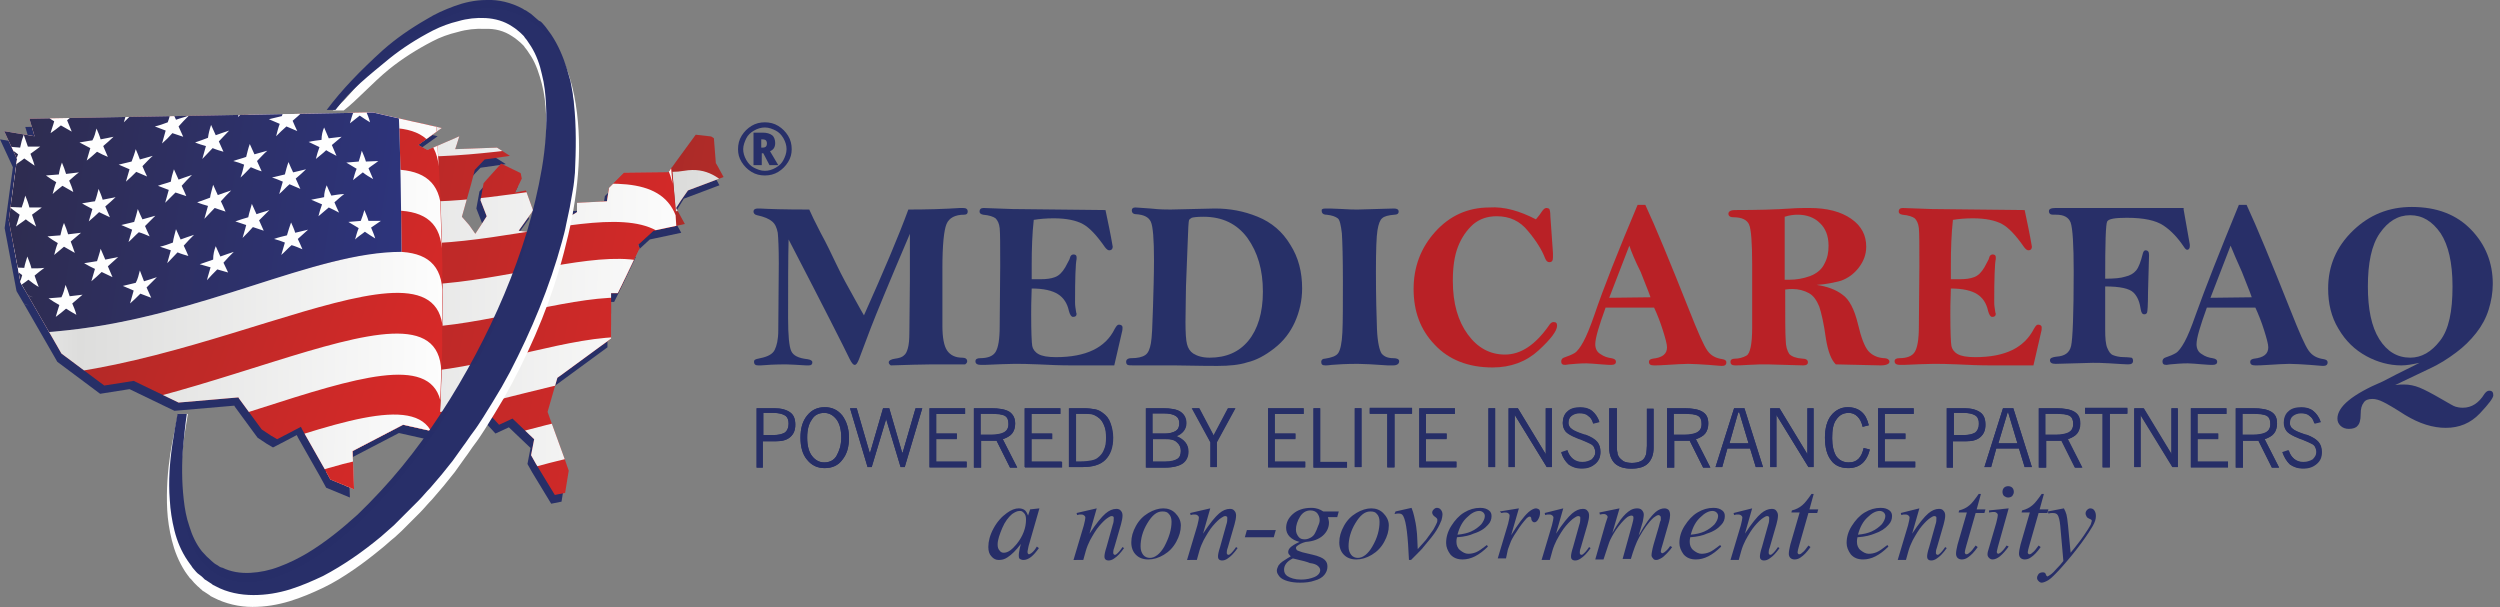 <svg xmlns="http://www.w3.org/2000/svg" xmlns:xlink="http://www.w3.org/1999/xlink" id="Layer_1" x="0px" y="0px" viewBox="0 0 484.4 117.7" style="enable-background:new 0 0 484.4 117.7;" xml:space="preserve"><rect x="0" y="0" width="484.4" height="117.7" fill="#808080" stroke="none"/><style type="text/css">	.st0{opacity:0.99;}	.st1{fill:#262E67;}	.st2{fill:#262F68;}	.st3{fill:#B92025;}	.st4{fill:#272E68;}	.st5{clip-path:url(#SVGID_00000057838782083983495260000016607705676902847666_);}	.st6{fill-rule:evenodd;clip-rule:evenodd;fill:url(#SVGID_00000125594981485710539300000001327282402950854046_);}	.st7{fill-rule:evenodd;clip-rule:evenodd;fill:url(#SVGID_00000081648843866934502410000016518269650000638613_);}	.st8{fill-rule:evenodd;clip-rule:evenodd;fill:#8B292C;}	.st9{fill-rule:evenodd;clip-rule:evenodd;fill:#D2D2D1;}	.st10{fill-rule:evenodd;clip-rule:evenodd;fill:url(#SVGID_00000078018184431697542780000006892574105024417187_);}	.st11{fill-rule:evenodd;clip-rule:evenodd;fill:url(#SVGID_00000021106049119450680090000007115084521029986715_);}	.st12{fill-rule:evenodd;clip-rule:evenodd;fill:url(#SVGID_00000063607508640563407760000001960400012687414938_);}	.st13{fill-rule:evenodd;clip-rule:evenodd;fill:url(#SVGID_00000037692728396356315710000009788405992796517018_);}	.st14{fill-rule:evenodd;clip-rule:evenodd;fill:#FFFFFF;}	.st15{fill-rule:evenodd;clip-rule:evenodd;fill:url(#SVGID_00000094609330789175263890000003700055790504076938_);}	.st16{opacity:0.99;fill:#FFFFFF;}	.st17{opacity:0.99;fill:#272E68;}	.st18{fill:#272F69;}</style><g>	<g class="st0">		<path class="st1" d="M146.6,90.5V79.1h3.4c1.4,0,2.4,0.3,3.1,0.8c0.7,0.5,1,1.3,1,2.4c0,1-0.3,1.8-1,2.4s-1.6,0.8-2.8,0.8h-2.5   v5.1H146.6z M147.8,84.3h2c1.1,0,1.8-0.2,2.3-0.5c0.4-0.3,0.7-0.9,0.7-1.7c0-0.7-0.2-1.3-0.7-1.6c-0.5-0.3-1.2-0.5-2.3-0.5h-1.9   V84.3z"></path>		<path class="st1" d="M155.1,84.8c0-1.8,0.4-3.2,1.3-4.3s2-1.6,3.4-1.6s2.5,0.5,3.4,1.6c0.8,1.1,1.3,2.5,1.3,4.3   c0,1.8-0.4,3.2-1.3,4.3c-0.8,1.1-2,1.6-3.4,1.6c-1.4,0-2.5-0.5-3.4-1.6C155.5,88,155.1,86.6,155.1,84.8z M156.4,84.8   c0,1.5,0.3,2.7,0.9,3.5s1.4,1.3,2.4,1.3c1,0,1.9-0.4,2.4-1.3s0.9-2,0.9-3.5c0-1.5-0.3-2.7-0.9-3.5c-0.6-0.8-1.4-1.3-2.4-1.3   c-1,0-1.9,0.4-2.4,1.3C156.7,82.1,156.4,83.3,156.4,84.8z"></path>		<path class="st1" d="M168.1,90.5l-3.4-11.4h1.3l2.5,8.6h0.1l2.5-8.6h1.2l2.5,8.6h0.1l2.5-8.6h1.3l-3.4,11.4h-0.8l-2.8-9.3   l-2.8,9.3H168.1z"></path>		<path class="st1" d="M180.1,90.5V79.1h6.9v1.1h-5.6V84h4V85h-4v4.4h5.9v1.1H180.1z"></path>		<path class="st1" d="M188.7,90.5V79.1h3.3c1.6,0,2.8,0.2,3.6,0.7c0.7,0.5,1.1,1.2,1.1,2.3c0,0.7-0.2,1.4-0.6,1.9   c-0.4,0.5-1,0.8-1.8,1.1l2.8,5.5h-1.4l-2.6-5.2h-3v5.2H188.7z M192,80.1h-2v4.1h2c1.2,0,2.1-0.2,2.6-0.5c0.5-0.3,0.8-0.8,0.8-1.6   c0-0.8-0.2-1.3-0.7-1.6C194.2,80.3,193.3,80.1,192,80.1z"></path>		<path class="st1" d="M198.5,90.5V79.1h6.9v1.1h-5.6V84h4V85h-4v4.4h5.9v1.1H198.5z"></path>		<path class="st1" d="M207.1,90.5V79.1h2.8c0.9,0,1.6,0.1,2.2,0.2c0.6,0.1,1.1,0.4,1.5,0.7c0.7,0.5,1.2,1.1,1.5,2   c0.3,0.8,0.5,1.8,0.5,2.8c0,1.9-0.5,3.3-1.5,4.3s-2.5,1.4-4.5,1.4H207.1z M209.6,80.1h-1.2v9.3h1c0.9,0,1.6-0.1,2.1-0.2   c0.5-0.1,1-0.3,1.3-0.6c0.5-0.4,0.9-0.9,1.1-1.5c0.3-0.6,0.4-1.4,0.4-2.3c0-0.9-0.1-1.7-0.4-2.4s-0.6-1.2-1.2-1.6   c-0.4-0.3-0.8-0.5-1.2-0.6C211.2,80.2,210.5,80.1,209.6,80.1z"></path>		<path class="st1" d="M222,90.5V79.1h3.2c1.6,0,2.8,0.2,3.5,0.7c0.7,0.5,1.1,1.2,1.1,2.2c0,0.6-0.2,1.1-0.5,1.5   c-0.3,0.4-0.8,0.8-1.4,1c0.7,0.3,1.3,0.7,1.7,1.2c0.4,0.5,0.6,1.1,0.6,1.8c0,1-0.4,1.8-1.1,2.3s-1.9,0.8-3.4,0.8H222z M225.5,80.1   h-2.2V84h2.5c0.8,0,1.5-0.2,2-0.5s0.7-0.8,0.7-1.5c0-0.6-0.2-1.1-0.7-1.4C227.3,80.2,226.5,80.1,225.5,80.1z M225.8,85h-2.4v4.4   h2.4c1.1,0,1.8-0.2,2.3-0.5s0.7-0.9,0.7-1.6c0-0.7-0.3-1.3-0.8-1.7C227.5,85.2,226.7,85,225.8,85z"></path>		<path class="st1" d="M234.5,90.5v-4.8l-3.6-6.6h1.4l2.8,5.3l2.8-5.3h1.4l-3.6,6.6v4.8H234.5z"></path>		<path class="st1" d="M245.7,90.5V79.1h6.9v1.1H247V84h4V85h-4v4.4h5.9v1.1H245.7z"></path>		<path class="st1" d="M254.5,90.5V79.1h1.3v10.4h5.2v1.1H254.5z"></path>		<path class="st1" d="M262.5,90.5V79.1h1.3v11.4H262.5z"></path>		<path class="st1" d="M268.8,90.5V80.1h-3.4v-1.1h8.2v1.1h-3.4v10.4H268.8z"></path>		<path class="st1" d="M275,90.5V79.1h6.9v1.1h-5.6V84h4V85h-4v4.4h5.9v1.1H275z"></path>		<path class="st1" d="M288.4,90.5V79.1h1.3v11.4H288.4z"></path>		<path class="st1" d="M292.3,90.5V79.1h1.8l5.4,8.9v-8.9h1.2v11.4h-1l-6.2-10.1v10.1H292.3z"></path>		<path class="st1" d="M302.5,87.6l1.2-0.4c0.2,0.7,0.6,1.3,1.1,1.7c0.5,0.4,1.1,0.6,1.8,0.6c0.7,0,1.3-0.2,1.8-0.5   c0.4-0.4,0.7-0.8,0.7-1.4c0-0.4-0.1-0.7-0.2-0.9c-0.1-0.3-0.3-0.5-0.6-0.7c-0.4-0.2-1-0.5-2-0.9c-0.3-0.1-0.6-0.2-0.8-0.3   c-1-0.4-1.7-0.8-2.1-1.2c-0.4-0.5-0.6-1-0.6-1.7c0-0.9,0.3-1.7,0.9-2.2c0.6-0.6,1.5-0.8,2.5-0.8c0.9,0,1.7,0.2,2.3,0.7   c0.6,0.5,1.1,1.2,1.4,2.1l-1.2,0.3c-0.2-0.7-0.5-1.2-1-1.5c-0.4-0.4-1-0.5-1.7-0.5c-0.6,0-1.1,0.2-1.5,0.5s-0.6,0.8-0.6,1.4   c0,0.3,0.1,0.5,0.2,0.7c0.1,0.2,0.3,0.4,0.6,0.6c0.3,0.2,0.9,0.5,1.8,0.8c0.3,0.1,0.5,0.2,0.7,0.2c1.1,0.4,1.9,0.9,2.3,1.4   c0.4,0.5,0.6,1.1,0.6,1.9c0,1-0.3,1.7-1,2.3c-0.7,0.6-1.5,0.9-2.6,0.9c-1.1,0-1.9-0.3-2.6-0.8C303.3,89.4,302.8,88.6,302.5,87.6z"></path>		<path class="st1" d="M312,79.1h1.3v7.4c0,0.5,0,0.9,0.1,1.2c0,0.3,0.1,0.5,0.2,0.7c0.2,0.4,0.6,0.7,1,1c0.5,0.2,1,0.3,1.6,0.3   c0.6,0,1.2-0.1,1.6-0.3c0.5-0.2,0.8-0.5,1-1c0.1-0.2,0.2-0.5,0.2-0.7s0.1-0.7,0.1-1.3v-7.2h1.3v7.6c0,1.3-0.4,2.3-1.1,3   c-0.7,0.7-1.8,1-3.2,1c-1.4,0-2.4-0.3-3.2-1c-0.7-0.7-1.1-1.7-1.1-3V79.1z"></path>		<path class="st1" d="M323,90.5V79.1h3.3c1.6,0,2.8,0.2,3.6,0.7s1.1,1.2,1.1,2.3c0,0.7-0.2,1.4-0.6,1.9c-0.4,0.5-1,0.8-1.8,1.1   l2.8,5.5h-1.4l-2.6-5.2h-3v5.2H323z M326.3,80.1h-2v4.1h2c1.2,0,2.1-0.2,2.6-0.5c0.5-0.3,0.8-0.8,0.8-1.6c0-0.8-0.2-1.3-0.7-1.6   C328.5,80.3,327.6,80.1,326.3,80.1z"></path>		<path class="st1" d="M332.4,90.5l3.6-11.4h2l3.6,11.4h-1.4l-1.1-3.6h-4.4l-1,3.6H332.4z M335.1,85.9h3.7l-1.8-6h-0.2L335.1,85.9z"></path>		<path class="st1" d="M343,90.5V79.1h1.8l5.4,8.9v-8.9h1.2v11.4h-1l-6.2-10.1v10.1H343z"></path>		<path class="st1" d="M362.3,87.1c-0.3,1.2-0.8,2.1-1.5,2.7s-1.6,0.9-2.7,0.9c-1.4,0-2.6-0.5-3.3-1.5c-0.8-1-1.2-2.5-1.2-4.4   c0-1.8,0.4-3.3,1.2-4.3c0.8-1,1.9-1.6,3.2-1.6c1.1,0,2,0.3,2.7,0.9c0.7,0.6,1.1,1.4,1.4,2.6l-1.2,0.3c-0.2-0.9-0.5-1.5-1-2   c-0.5-0.5-1.1-0.7-1.7-0.7c-1,0-1.8,0.4-2.4,1.3c-0.6,0.8-0.8,2-0.8,3.6c0,1.5,0.3,2.7,0.8,3.5c0.6,0.8,1.4,1.2,2.4,1.2   c0.8,0,1.4-0.2,1.9-0.7c0.5-0.5,0.8-1.2,1-2.1L362.3,87.1z"></path>		<path class="st1" d="M363.9,90.5V79.1h6.9v1.1h-5.6V84h4V85h-4v4.4h5.9v1.1H363.9z"></path>		<path class="st1" d="M377.2,90.5V79.1h3.4c1.4,0,2.4,0.3,3.1,0.8c0.7,0.5,1,1.3,1,2.4c0,1-0.3,1.8-1,2.4s-1.6,0.8-2.8,0.8h-2.5   v5.1H377.2z M378.4,84.3h2c1.1,0,1.8-0.2,2.3-0.5c0.4-0.3,0.7-0.9,0.7-1.7c0-0.7-0.2-1.3-0.7-1.6c-0.5-0.3-1.2-0.5-2.3-0.5h-1.9   V84.3z"></path>		<path class="st1" d="M384.5,90.5l3.6-11.4h2l3.6,11.4h-1.4l-1.1-3.6h-4.4l-1,3.6H384.5z M387.2,85.9h3.7l-1.8-6H389L387.2,85.9z"></path>		<path class="st1" d="M395,90.5V79.1h3.3c1.6,0,2.8,0.2,3.6,0.7s1.1,1.2,1.1,2.3c0,0.7-0.2,1.4-0.6,1.9c-0.4,0.5-1,0.8-1.8,1.1   l2.8,5.5h-1.4l-2.6-5.2h-3v5.2H395z M398.3,80.1h-2v4.1h2c1.2,0,2.1-0.2,2.6-0.5c0.5-0.3,0.8-0.8,0.8-1.6c0-0.8-0.2-1.3-0.7-1.6   C400.5,80.3,399.6,80.1,398.3,80.1z"></path>		<path class="st1" d="M407.4,90.5V80.1h-3.4v-1.1h8.2v1.1h-3.4v10.4H407.4z"></path>		<path class="st1" d="M413.5,90.5V79.1h1.8l5.4,8.9v-8.9h1.2v11.4h-1l-6.2-10.1v10.1H413.5z"></path>		<path class="st1" d="M424.5,90.5V79.1h6.9v1.1h-5.6V84h4V85h-4v4.4h5.9v1.1H424.5z"></path>		<path class="st1" d="M433.2,90.5V79.1h3.3c1.6,0,2.8,0.2,3.6,0.7s1.1,1.2,1.1,2.3c0,0.7-0.2,1.4-0.6,1.9c-0.4,0.5-1,0.8-1.8,1.1   l2.8,5.5h-1.4l-2.6-5.2h-3v5.2H433.2z M436.5,80.1h-2v4.1h2c1.2,0,2.1-0.2,2.6-0.5c0.5-0.3,0.8-0.8,0.8-1.6c0-0.8-0.2-1.3-0.7-1.6   C438.6,80.3,437.8,80.1,436.5,80.1z"></path>		<path class="st1" d="M442.2,87.6l1.2-0.4c0.2,0.7,0.6,1.3,1.1,1.7c0.5,0.4,1.1,0.6,1.8,0.6c0.7,0,1.3-0.2,1.8-0.5   c0.4-0.4,0.7-0.8,0.7-1.4c0-0.4-0.1-0.7-0.2-0.9c-0.1-0.3-0.3-0.5-0.6-0.7c-0.4-0.2-1-0.5-2-0.9c-0.3-0.1-0.6-0.2-0.8-0.3   c-1-0.4-1.7-0.8-2.1-1.2c-0.4-0.5-0.6-1-0.6-1.7c0-0.9,0.3-1.7,0.9-2.2c0.6-0.6,1.5-0.8,2.5-0.8c0.9,0,1.7,0.2,2.3,0.7   c0.6,0.5,1.1,1.2,1.4,2.1l-1.2,0.3c-0.2-0.7-0.5-1.2-1-1.5c-0.4-0.4-1-0.5-1.7-0.5c-0.6,0-1.1,0.2-1.5,0.5s-0.6,0.8-0.6,1.4   c0,0.3,0.1,0.5,0.2,0.7c0.1,0.2,0.3,0.4,0.6,0.6c0.3,0.2,0.9,0.5,1.8,0.8c0.3,0.1,0.5,0.2,0.7,0.2c1.1,0.4,1.9,0.9,2.3,1.4   c0.4,0.5,0.6,1.1,0.6,1.9c0,1-0.3,1.7-1,2.3c-0.7,0.6-1.5,0.9-2.6,0.9c-1.1,0-1.9-0.3-2.6-0.8C443.1,89.4,442.6,88.6,442.2,87.6z"></path>	</g>	<g class="st0">		<g>			<path class="st2" d="M156.8,40.6c0.4,0.9,1.1,2.4,2.2,4.5c1.1,2,2.1,4.1,3.1,6.2c1,2.1,2.2,4.3,3.5,6.6c1,1.8,1.6,2.9,1.8,3.2    c3.8-8.5,6.7-15.3,8.6-20.5c3.6,0,7-0.1,10-0.3c0.3,0,0.5,0,0.6,0c0.6,0,0.9,0.2,0.9,0.7c0,0.4-0.2,0.6-0.7,0.6    c-1.7,0-2.9,0.6-3.4,1.8c-0.5,1.2-0.8,4-0.8,8.6l0,11.1c0,2.3,0.3,3.9,0.9,4.8c0.6,0.9,1.6,1.4,2.9,1.4c0.6,0,1,0.2,1,0.7    c0,0.2-0.1,0.4-0.4,0.6l-6.4,0c-1.9,0-4.6,0.1-8,0.2c-0.3-0.2-0.4-0.4-0.4-0.6c0-0.3,0.4-0.6,1.2-0.7c0.8-0.1,1.4-0.3,1.7-0.6    c0.4-0.3,0.6-0.7,0.8-1.4s0.3-1.7,0.3-3.1l0.1-10.1c0-5.2,0-8.2,0-9c-4.1,9.6-6.6,15.7-7.6,18.3l-2.3,6.1c-0.3,0.7-0.5,1-0.8,1    c-0.3,0-0.6-0.4-1-1.2c-1.1-2.3-5-10-11.8-23.1c-0.1,3.8-0.1,8.8-0.1,15.2c0,3.4,0.2,5.5,0.6,6.4c0.4,0.9,1.4,1.4,3.2,1.6    c0.6,0.1,0.9,0.3,0.9,0.6c0,0.4-0.2,0.6-0.7,0.6c-0.2,0-0.3,0-0.5,0c-1.8-0.1-3.1-0.2-3.9-0.2c-2.1,0-3.8,0.1-4.9,0.2    c-0.2,0-0.4,0-0.5,0c-0.5,0-0.8-0.2-0.8-0.7c0-0.2,0.1-0.4,0.2-0.4c0.1-0.1,0.5-0.2,1-0.3c1.5-0.3,2.4-0.8,2.8-1.6s0.7-2,0.7-3.8    l0.1-13c0-2.9-0.1-4.9-0.2-5.9c-0.2-1-0.5-1.7-1.1-2.2c-0.6-0.5-1.5-0.9-2.9-1.2c-0.5-0.1-0.7-0.4-0.7-0.7c0-0.4,0.3-0.6,0.8-0.6    c0.1,0,0.3,0,0.5,0C148.8,40.5,152,40.6,156.8,40.6z"></path>			<path class="st2" d="M214.2,40.7c0.5,2.4,1,4.7,1.4,7.1c0,0.4-0.2,0.7-0.7,0.7c-0.2,0-0.5-0.2-0.8-0.6c-1.6-2.3-3-3.8-4.3-4.5    c-1.3-0.7-3.2-1.1-5.6-1.1c-1.4,0-2.7,0.1-3.9,0.3c-0.3,2.7-0.4,5.6-0.4,8.8c0,0.5,0,1.5,0,2.7l1.7,0c1.1,0,2-0.1,2.8-0.4    c0.8-0.3,1.4-0.9,2-1.9c0.5-1,0.9-1.6,0.9-1.8c0.1-0.5,0.4-0.7,0.7-0.7c0.4,0,0.6,0.2,0.6,0.5c0,0.1,0,0.2,0,0.4    c-0.2,0.9-0.3,3.7-0.3,8.4c0,0.6,0.1,1.2,0.2,1.8c0,0.2,0.1,0.3,0.1,0.4c0,0.4-0.2,0.6-0.7,0.6c-0.3,0-0.6-0.4-0.8-1.2    c-0.3-1.4-1-2.5-2.1-3.2c-1.1-0.7-2.8-1.1-5.1-1.1c-0.1,2.5-0.1,4.2-0.1,5c0,3.4,0.1,5.5,0.2,6.1c0.1,0.6,0.5,1.2,1.2,1.6    c0.7,0.4,1.8,0.6,3.4,0.6c5.8,0,9.6-1.8,11.4-5.5c0.3-0.5,0.5-0.8,0.8-0.8c0.4,0,0.7,0.2,0.7,0.5c0,0.2,0,0.6-0.1,0.9l-1.5,6.5    l-8.2,0c-2.3,0-4.5-0.1-6.5-0.2s-3.6-0.1-4.7-0.1c-1.3,0-3.2,0.1-5.7,0.2c-0.3,0-0.6,0-0.7,0c-0.7,0-1.1-0.2-1.1-0.7    c0-0.4,0.3-0.6,0.9-0.6c1.5,0,2.5-0.4,3-1.2s0.8-2.4,0.8-4.9l0.1-11.7c0-4,0-6.4-0.1-7.4c-0.1-0.9-0.4-1.5-0.8-1.9    c-0.4-0.3-1.2-0.6-2.4-0.7c-0.5-0.1-0.7-0.3-0.7-0.6c0-0.5,0.3-0.7,0.8-0.7l5.5,0.2L214.2,40.7z"></path>			<path class="st2" d="M235.9,70.9c-0.7,0-3.4,0-8.2-0.1l-5,0l-2.9,0c-0.7,0-1.1,0-1.3-0.1s-0.3-0.3-0.3-0.6c0-0.4,0.3-0.7,1-0.7    c1.2,0,2.1-0.2,2.7-0.6c0.6-0.4,0.9-1.2,1.1-2.3c0.2-1.1,0.3-3.4,0.4-6.8c0.1-3.4,0.2-6.5,0.2-9.3c0-4-0.2-6.5-0.6-7.4    c-0.4-0.9-1.3-1.4-2.9-1.5c-0.5,0-0.8-0.3-0.8-0.7s0.2-0.6,0.7-0.6c0.3,0,1.3,0.1,2.9,0.2c1.8,0.2,3.1,0.2,3.9,0.2l8.6-0.2    c2.9,0,5.6,0.5,8.3,1.6c2.7,1.1,4.8,2.9,6.3,5.4c1.6,2.5,2.3,5.3,2.3,8.5c0,2.3-0.5,4.5-1.4,6.5s-2.2,3.7-4,5.1s-3.5,2.3-5.2,2.7    C240.2,70.7,238.2,70.9,235.9,70.9z M234.4,69.3c3.2,0,5.7-1.1,7.5-3.3c1.8-2.2,2.8-5.4,2.8-9.5c0-4.2-1-7.6-3-10.4    c-2-2.7-4.8-4.1-8.5-4.1c-1.3,0-2,0.1-2.3,0.2c-0.2,0.1-0.4,0.3-0.5,0.4c-0.1,0.2-0.2,1.8-0.3,5.1l-0.3,7.7c0,1.9-0.1,4.2-0.1,7    c0,2.1,0.1,3.6,0.3,4.3c0.2,0.8,0.6,1.4,1.2,1.8C232,69,233,69.3,234.4,69.3z"></path>			<path class="st2" d="M256.8,40.4c0.5,0,1.6,0,3.3,0.1c1.3,0.1,2.3,0.1,3,0.1l7-0.2c0.6,0,0.9,0.2,0.9,0.6c0,0.4-0.3,0.6-0.8,0.6    c-1.2,0.1-2,0.3-2.4,0.7c-0.4,0.3-0.7,1.1-0.9,2.3c-0.2,1.2-0.3,3.8-0.3,8c0,4.8,0.1,8.5,0.2,11.1s0.5,4.2,0.9,4.8    c0.5,0.6,1.2,0.9,2.3,0.9c0.7,0,1.1,0.2,1.1,0.6c0,0.5-0.4,0.8-1.2,0.8c-0.2,0-0.6,0-1,0c-2.8-0.2-4.8-0.3-5.8-0.3    c-2.3,0-4,0.1-5.1,0.2c-0.6,0.1-1,0.1-1.2,0.1c-0.6,0-0.8-0.2-0.8-0.7c0-0.3,0.2-0.6,0.7-0.6c1.3-0.2,2.2-0.5,2.6-1.1    c0.4-0.6,0.7-1.9,0.8-4c0.1-2.1,0.1-5.4,0.1-9.8c0-4.7-0.1-7.8-0.2-9.4c-0.2-1.6-0.4-2.6-0.8-2.9s-1.1-0.6-2.2-0.7    c-0.6,0-0.9-0.3-0.9-0.7C256,40.6,256.2,40.4,256.8,40.4z"></path>			<path class="st3" d="M297.6,42.5c0.3-0.4,0.7-0.8,1-1.3c0.4-0.6,0.7-0.9,1-0.9c0.3,0,0.5,0.1,0.6,0.2c0.1,0.2,0.2,0.6,0.2,1.4    l0.5,7.1l0,0.9c0,0.6-0.2,0.9-0.7,0.9c-0.3,0-0.6-0.2-0.8-0.7c-0.6-1.6-1.7-3.4-3.3-5.3c-1.6-2-3.6-2.9-6.1-2.9    c-1.8,0-3.3,0.5-4.6,1.6c-1.2,1.1-2.2,2.5-2.9,4.3c-0.7,1.8-1,4-1,6.6c0,4.4,1,7.8,2.9,10.4c1.9,2.6,4.3,3.9,7.2,3.9    c3.1,0,5.9-1.9,8.5-5.6c0.3-0.5,0.6-0.7,0.9-0.7c0.5,0,0.7,0.2,0.7,0.7c0,1-1.2,2.6-3.6,4.8s-5.4,3.3-8.9,3.3    c-4.7,0-8.5-1.5-11.2-4.4c-2.8-2.9-4.1-6.5-4.1-10.8c0-4.3,1.4-8,4.2-11.1c2.8-3.1,6.3-4.7,10.5-4.7    C291.5,40,294.5,40.9,297.6,42.5z"></path>			<path class="st3" d="M317.3,39.7h1.5c2,4.3,4.8,11.1,8.5,20.4c1.7,4.3,2.8,6.8,3.5,7.8s1.6,1.5,3,1.7c0.5,0.1,0.7,0.3,0.7,0.6    c0,0.5-0.3,0.7-0.9,0.7c-0.3,0-1.1-0.1-2.5-0.2c-1.6-0.1-2.9-0.2-4-0.2c-1,0-2.4,0.1-4.1,0.2c-1.3,0.1-2.1,0.1-2.5,0.1    c-0.7,0-1-0.2-1-0.7c0-0.3,0.2-0.5,0.7-0.6c1.9-0.2,2.8-0.9,2.8-2.2c0-0.6-0.3-1.7-0.8-3.3c-0.5-1.6-1.1-3.1-1.7-4.4    c-1,0-1.8,0-2.3,0c-3,0-5.4,0-7.1,0c-1.3,3.6-2,5.9-2,7.1c0,0.8,0.3,1.5,1,1.9c0.7,0.5,1.4,0.7,2.1,0.8c0.6,0.1,0.9,0.3,0.9,0.7    c0,0.4-0.3,0.6-0.9,0.6c-0.2,0-0.9,0-1.9-0.1c-1.3-0.1-2.3-0.2-2.9-0.2c-1.2,0-2.3,0.1-3.4,0.2c-0.3,0-0.5,0.1-0.7,0.1    c-0.6,0-0.8-0.2-0.8-0.7c0-0.3,0.2-0.6,0.5-0.7c0.9-0.3,1.6-0.6,2.1-0.9s1.1-1.1,1.7-2.2c0.6-1.1,1.3-2.8,2.1-5.1    C310.7,55.8,313.5,48.7,317.3,39.7z M315.7,47.6l-3.9,10.1l8-0.1c-0.4-1.2-1.1-2.8-1.9-4.9C316.8,50.5,316.1,48.8,315.7,47.6z"></path>			<path class="st3" d="M352,55.2c2,0.3,3.7,0.9,5,1.9c1.3,0.9,2.3,2.8,3,5.7c0.6,2.6,1.3,4.4,2,5.2c0.7,0.8,1.7,1.3,3,1.4    c0.7,0,1.1,0.3,1.1,0.7c0,0.4-0.6,0.7-1.7,0.7l-8.7-0.2c-0.9-0.9-1.5-2.5-1.9-4.9c-0.4-3-0.9-5.1-1.3-6.3c-0.5-1.2-1.1-2.1-2-2.6    c-0.9-0.5-2-0.8-3.2-0.8c-0.3,0-0.8,0-1.4,0.1c0,5.3,0,8.6,0.1,9.8c0,1.2,0.3,2.1,0.7,2.7c0.5,0.5,1.3,0.8,2.6,0.9    c0.7,0,1,0.3,1,0.7s-0.3,0.6-0.9,0.6l-7-0.2c-0.9,0-2.1,0-3.6,0.1c-1.3,0.1-2.2,0.1-2.6,0.1c-0.6,0-0.9-0.2-0.9-0.7    c0-0.4,0.3-0.6,0.8-0.6c0.8,0,1.6-0.2,2.3-0.6c0.7-0.4,1.1-2.2,1.1-5.4l0-4.2l0-8.1c0-4.2-0.2-6.8-0.6-7.7    c-0.4-0.9-1.4-1.4-3-1.4c-0.6,0-1-0.2-1-0.7c0-0.4,0.4-0.7,1.3-0.7c4.3,0,7.9-0.1,10.8-0.3c1.3-0.1,2.5-0.1,3.6-0.1    c3.4,0,6.1,0.7,8.1,2.1s2.9,3.2,2.9,5.4c0,1.5-0.5,2.8-1.4,4c-0.9,1.2-2.1,2.1-3.5,2.6C355.5,54.7,353.9,55.1,352,55.2z     M345.8,54.2c0.4,0,0.7,0,0.9,0c1.3,0,2.6-0.2,4-0.7c1.3-0.5,2.3-1.3,2.8-2.4c0.6-1.1,0.8-2.2,0.8-3.5c0-1.9-0.6-3.4-1.7-4.4    c-1.1-1.1-2.6-1.6-4.3-1.6c-0.7,0-1.6,0.1-2.5,0.4V54.2z"></path>			<path class="st3" d="M392.3,40.7c0.5,2.4,1,4.7,1.4,7.1c0,0.4-0.2,0.7-0.7,0.7c-0.2,0-0.5-0.2-0.8-0.6c-1.6-2.3-3-3.8-4.3-4.5    c-1.3-0.7-3.2-1.1-5.6-1.1c-1.4,0-2.7,0.1-3.9,0.3c-0.3,2.7-0.4,5.6-0.4,8.8c0,0.5,0,1.5,0,2.7l1.7,0c1.1,0,2-0.1,2.8-0.4    c0.8-0.3,1.4-0.9,2-1.9c0.5-1,0.9-1.6,0.9-1.8c0.1-0.5,0.4-0.7,0.7-0.7c0.4,0,0.6,0.2,0.6,0.5c0,0.1,0,0.2,0,0.4    c-0.2,0.9-0.3,3.7-0.3,8.4c0,0.6,0.1,1.2,0.2,1.8c0,0.2,0.1,0.3,0.1,0.4c0,0.4-0.2,0.6-0.7,0.6c-0.3,0-0.6-0.4-0.8-1.2    c-0.3-1.4-1-2.5-2.1-3.2c-1.1-0.7-2.8-1.1-5.1-1.1c-0.1,2.5-0.1,4.2-0.1,5c0,3.4,0.1,5.5,0.2,6.1c0.1,0.6,0.5,1.2,1.2,1.6    c0.7,0.4,1.8,0.6,3.4,0.6c5.8,0,9.5-1.8,11.4-5.5c0.3-0.5,0.5-0.8,0.8-0.8c0.4,0,0.7,0.2,0.7,0.5c0,0.2,0,0.6-0.1,0.9l-1.5,6.5    l-8.2,0c-2.3,0-4.5-0.1-6.5-0.2c-2-0.1-3.6-0.1-4.7-0.1c-1.3,0-3.2,0.1-5.7,0.2c-0.3,0-0.6,0-0.7,0c-0.7,0-1.1-0.2-1.1-0.7    c0-0.4,0.3-0.6,0.9-0.6c1.5,0,2.5-0.4,3-1.2c0.5-0.8,0.8-2.4,0.8-4.9l0.1-11.7c0-4,0-6.4-0.1-7.4c-0.1-0.9-0.4-1.5-0.8-1.9    c-0.4-0.3-1.2-0.6-2.4-0.7c-0.5-0.1-0.7-0.3-0.7-0.6c0-0.5,0.3-0.7,0.8-0.7l5.5,0.2L392.3,40.7z"></path>			<path class="st4" d="M423.1,40.6l1.2,6.8l0,0.3c0,0.4-0.2,0.7-0.5,0.7c-0.2,0-0.4-0.2-0.6-0.5c-1.2-1.8-2.5-3.2-4-4.2    c-1.5-1-3.8-1.5-7.1-1.5c-2.3,0-3.5,0.2-3.8,0.7c-0.3,0.5-0.4,4.2-0.4,11.1c1.7,0,3-0.1,3.9-0.4c0.9-0.2,1.6-0.6,2.1-1.2    c0.5-0.6,0.9-1.7,1.3-3.3c0.1-0.4,0.3-0.6,0.5-0.6c0.5,0,0.7,0.3,0.7,0.9l-0.2,7.2c0,2.5-0.1,3.9-0.2,4c-0.1,0.2-0.3,0.3-0.5,0.3    c-0.4,0-0.6-0.3-0.7-0.9c-0.2-1.4-0.6-2.5-1.4-3.3c-0.8-0.8-2.6-1.2-5.5-1.2l0,8.4c0,1.6,0.1,2.8,0.4,3.5s0.6,1.2,1.1,1.4    c0.5,0.2,1.2,0.4,2.2,0.4c0.7,0,1.2,0.1,1.4,0.1c0.2,0.1,0.3,0.3,0.3,0.6c0,0.5-0.3,0.7-1,0.7c-0.6,0-1.8-0.1-3.5-0.2    c-1.5-0.1-2.6-0.1-3.3-0.1l-7.2,0.2c-0.7,0-1.1-0.2-1.1-0.7c0-0.4,0.4-0.6,1.3-0.7c1.5-0.1,2.5-0.7,2.8-2.1    c0.3-1.3,0.5-6.1,0.5-14.3c0-5.3-0.2-8.5-0.6-9.6c-0.4-1-1.3-1.5-2.8-1.5l-0.6,0c-0.5,0-0.8-0.2-0.8-0.7c0-0.4,0.4-0.6,1.3-0.6    H423.1z"></path>			<path class="st4" d="M433.8,39.7h1.5c2,4.3,4.8,11.1,8.5,20.4c1.7,4.3,2.8,6.8,3.5,7.8s1.6,1.5,3,1.7c0.5,0.1,0.7,0.3,0.7,0.6    c0,0.5-0.3,0.7-0.9,0.7c-0.3,0-1.1-0.1-2.5-0.2c-1.6-0.1-2.9-0.2-4-0.2c-1,0-2.4,0.1-4.1,0.2c-1.3,0.1-2.1,0.1-2.5,0.1    c-0.7,0-1-0.2-1-0.7c0-0.3,0.2-0.5,0.7-0.6c1.9-0.2,2.8-0.9,2.8-2.2c0-0.6-0.3-1.7-0.8-3.3c-0.5-1.6-1.1-3.1-1.7-4.4    c-1,0-1.8,0-2.3,0c-3,0-5.4,0-7.1,0c-1.3,3.6-2,5.9-2,7.1c0,0.8,0.3,1.5,1,1.9c0.7,0.5,1.4,0.7,2.1,0.8c0.6,0.1,0.9,0.3,0.9,0.7    c0,0.4-0.3,0.6-0.9,0.6c-0.2,0-0.9,0-1.9-0.1c-1.3-0.1-2.3-0.2-2.9-0.2c-1.2,0-2.3,0.1-3.4,0.2c-0.3,0-0.5,0.1-0.7,0.1    c-0.6,0-0.8-0.2-0.8-0.7c0-0.3,0.2-0.6,0.5-0.7c0.9-0.3,1.6-0.6,2.1-0.9s1.1-1.1,1.7-2.2c0.6-1.1,1.3-2.8,2.1-5.1    C427.3,55.8,430.1,48.7,433.8,39.7z M432.2,47.6l-3.9,10.1l8-0.1c-0.4-1.2-1.1-2.8-1.9-4.9C433.4,50.5,432.7,48.8,432.2,47.6z"></path>			<path class="st4" d="M468.8,70.3c-1.4,0.3-2.5,0.5-3.5,0.5c-2.3,0-4.6-0.6-6.8-1.8c-2.2-1.2-4-2.9-5.4-5.3c-1.4-2.3-2-4.9-2-7.8    c0-4.4,1.6-8.1,4.8-11.2c3.2-3.1,7-4.6,11.4-4.6c4.9,0,8.7,1.5,11.5,4.4c2.8,2.9,4.2,6.4,4.2,10.5c0,1.7-0.3,3.4-0.8,5    c-0.5,1.6-1.3,3.1-2.4,4.5c-1.1,1.4-2.4,2.7-3.9,3.8c-1.6,1.2-3.3,2.3-5.3,3.2l-6.5,3.1c0.7-0.1,1.3-0.1,1.7-0.1c1,0,2,0.2,3,0.6    s2.5,1.2,4.4,2.3c1.4,0.8,2.2,1.3,2.6,1.4c0.3,0.1,0.8,0.2,1.4,0.2c1.7,0,3.1-0.9,4.2-2.7c0.3-0.4,0.6-0.6,0.9-0.6    c0.6,0,0.8,0.3,0.8,0.9c0,0.5-0.9,1.7-2.6,3.5c-1.8,1.9-4,2.8-6.6,2.8c-2.5,0-5.1-0.8-7.9-2.5c-2-1.3-3.4-2.1-4.2-2.5    c-0.8-0.4-1.5-0.6-2.1-0.6c-0.8,0-1.4,0.2-1.7,0.7c-0.4,0.5-0.6,1.2-0.6,2.3c0,1.1-0.2,1.8-0.6,2.2c-0.3,0.4-0.9,0.6-1.7,0.6    c-0.6,0-1.2-0.2-1.6-0.6s-0.6-0.8-0.6-1.4c0-2.3,2.9-4.7,8.8-7.2C465.3,72,467.7,70.9,468.8,70.3z M475.2,55.5    c0-4.6-0.8-8-2.3-10.3c-1.6-2.3-3.5-3.5-5.9-3.5c-2.4,0-4.3,1.2-5.9,3.5c-1.6,2.3-2.3,5.8-2.3,10.3c0,4.4,0.7,7.8,2.2,10.2    c1.5,2.4,3.5,3.6,6,3.6c2.2,0,4.1-1.1,5.8-3.3S475.2,60.3,475.2,55.5z"></path>		</g>	</g>	<g>		<g class="st0">			<path class="st1" d="M132.5,38.5l6.9-2.6l-1.2-2.2l-0.3-0.5l-0.4-5.1l-3.5-0.4l-3.8,5.2l-1.5,2.1l-8.6,0.1l-2.9,2.9l-0.4,2.6    l-5.8,0.3l0,1.8l-6.8,4.2l-4.5-0.6l2.5-3.5l0.3-0.4l-1.4-3.9l-2.1,0.4l1.3-2.7l-0.2-1l-0.1-0.1l-3.7-1.8l-2.8,3.1l-0.6,0.7    l-0.6,3.3l1.2,3.1l-0.7,1.1L91.1,47l-1.2-1.7l-1.2-1.7l1.8-6.4l0.7-2.7l1.9-2l4.9-0.7l-2.5-1.6l-8.1,0.3l0.3-0.9l0.5-1.6    l-6.2,2.7l-1.8-1l4.6-3.3l-9.4-2.1l-3.9-0.9L4.9,24.6l1,3.4l-5.9-1l2.5,5.4L0.9,44.2l2.3,12.2l1.4,2.4c0.3,0.1,0.7,0.3,1,0.4    c-0.3-0.1-0.7-0.2-1-0.4l5.7,9.9l0.8,1.4l8.3,6.2l5.7-0.9l8.7,4.2l11.6-1l0.1,0.2l4.4,6l1.8,1.2l1.2,0.7l2.7-1.4l1.9-1l0.3,0.6    l4.2,7.4l1.2,2.2l4.6,1.9l-0.2-5.3l-0.1-2.1l9.8-5.1l9.4,2.1l-0.1-3.6l7.1-0.9L96,84l2.6-1.2l4.2,4l-0.6,3.1l0.9,1.6l3.7,6.1    l2-0.4l0.7-4.3l-0.8-2.3l-2.8-7.7l-0.5-1.4l1.9-6.6l0.7-0.5l9.7-7.1l0-2l0-6.8l1.3,0l0.8-1.6l0,0l3.4-7.1l-0.3-0.7l0.5-0.4l0,0    l2.5-2.3l6.1-1.3l-1.7-3.1l0.9-1.4L132.5,38.5z"></path>			<g>				<defs>					<path id="SVGID_1_" d="M133.3,36.9l6.9-2.6l-1.2-2.2l-0.3-0.5l-0.4-5.1l-3.5-0.4l-3.8,5.2l-1.5,2.1l-8.6,0.1l-2.9,2.9l-0.4,2.6      l-5.8,0.3l0,1.8l-6.8,4.2l-4.5-0.6l2.5-3.5l0.3-0.4l-1.4-3.9l-2.1,0.4l1.3-2.7l-0.2-1l-0.1-0.1l-3.7-1.8l-2.8,3.1l-0.6,0.7      l-0.6,3.3l1.2,3.1l-0.7,1.1l-1.5,2.3l-1.2-1.7L89.5,42l1.8-6.4l0.7-2.7l1.9-2l4.9-0.7l-2.5-1.6l-8.1,0.3l0.3-0.9l0.5-1.6      l-6.2,2.7l-1.8-1l4.6-3.3l-9.4-2.1l-3.9-0.9L5.7,23l1,3.4l-5.9-1l2.5,5.4L1.7,42.7L4,54.8l1.4,2.4c0.3,0.1,0.7,0.3,1,0.4      c-0.3-0.1-0.7-0.2-1-0.4l5.7,9.9l0.8,1.4l8.3,6.2l5.7-0.9l8.7,4.2l11.6-1l0.1,0.2l4.4,6l1.8,1.2l1.2,0.7l2.7-1.4l1.9-1l0.3,0.6      l4.2,7.4l1.2,2.2l4.6,1.9l-0.2-5.3l-0.1-2.1l9.8-5.1l9.4,2.1l-0.1-3.6l7.1-0.9l2.2,2.4l2.6-1.2l4.2,4l-0.6,3.1l0.9,1.6l3.7,6.1      l2-0.4l0.7-4.3l-0.8-2.3l-2.8-7.7l-0.5-1.4l1.9-6.6l0.7-0.5l9.7-7.1l0-2l0-6.8l1.3,0l0.8-1.6l0,0l3.4-7.1l-0.3-0.7l0.5-0.4l0,0      l2.5-2.3l6.1-1.3l-1.7-3.1l0.9-1.4L133.3,36.9z"></path>				</defs>				<clipPath id="SVGID_00000117651977672055362370000006248792350318254724_">					<use xlink:href="#SVGID_1_" style="overflow:visible;"></use>				</clipPath>				<g style="clip-path:url(#SVGID_00000117651977672055362370000006248792350318254724_);">											<linearGradient id="SVGID_00000031908443240068225350000014200929889731857281_" gradientUnits="userSpaceOnUse" x1="-108.752" y1="500.786" x2="-83.98" y2="506.963" gradientTransform="matrix(2.034 -9.466469e-02 3.088012e-02 2.433 316.418 -1157.175)">						<stop offset="3.000000e-02" style="stop-color:#A52927"></stop>						<stop offset="0.97" style="stop-color:#C32B28"></stop>					</linearGradient>					<path style="fill-rule:evenodd;clip-rule:evenodd;fill:url(#SVGID_00000031908443240068225350000014200929889731857281_);" d="      M115.8,19.9c9.4,2.1,10.7,6.5,16.8,5.6c8.9-1.3,8.6,10.2,19.2,6.4c4.1,32-3.5,51.3,6.3,90.4c-14.1,3.5-12-3.4-24.7,1.6      c-10.5,4.1-15,3.8-14.9,0.2C119.3,105.3,119.3,55.2,115.8,19.9L115.8,19.9z"></path>											<linearGradient id="SVGID_00000017516071715322431620000003553086836328701062_" gradientUnits="userSpaceOnUse" x1="-93.321" y1="530.323" x2="-67.029" y2="526.628" gradientTransform="matrix(2.353 0.349 -0.349 2.353 509.013 -1142.034)">						<stop offset="7.000000e-02" style="stop-color:#D2D2D1"></stop>						<stop offset="0.93" style="stop-color:#ECECEB"></stop>					</linearGradient>					<path style="fill-rule:evenodd;clip-rule:evenodd;fill:url(#SVGID_00000017516071715322431620000003553086836328701062_);" d="      M152.5,39c0.2,2.4,0.3,4.7,0.4,7c-10.9,3.5-10.8-7.2-20.3-5.3c-6.5,1.3-8.4-2.1-15.6-4.4c-0.2-2.8-0.4-5.5-0.6-8.2      c8.2,2.2,9.8,6.1,16.1,5C141.8,31.5,141.8,42.5,152.5,39L152.5,39z M153.1,52.8c0,2.4,0,4.8,0,7.1c-11,3.2-10.4-6.5-20.3-4.1      c-6.9,1.8-9.4-0.8-14.8-3.2c-0.1-2.7-0.3-5.5-0.4-8.2c6.2,2.4,8.4,5.4,15.1,3.8C142.5,46,141.8,56.4,153.1,52.8L153.1,52.8z       M152.9,67c-0.1,2.4-0.1,4.7-0.1,7.1c-10.9,2.7-9.6-6.1-19.9-3.2c-7.3,2.1-10.2,0.4-14.4-2c-0.1-2.7-0.2-5.4-0.2-8.2      c4.7,2.4,7.5,4.6,14.5,2.6C143,60.7,141.6,70.2,152.9,67L152.9,67z M152.8,81.2c0,2.3,0.1,4.6,0.2,7c-11.4,2.8-9.1-5.6-20-2.2      c-7.6,2.5-11.1,1.4-14.2-0.8c0-2.7-0.1-5.4-0.1-8.1c3.6,2.3,6.8,3.7,14.2,1.4C143.7,75.3,141.3,84.2,152.8,81.2L152.8,81.2z       M153.4,95c0.2,2.2,0.4,4.5,0.7,6.9c-12.4,3.1-9.4-4.8-21-0.7c-8,2.9-12,2.4-14.3,0.2c0-2.6,0-5.3,0-8.1      c2.7,2.2,6.4,3,14.2,0.3C144.3,89.9,141.6,97.9,153.4,95L153.4,95z M155.2,108.8c0.4,2.2,0.8,4.4,1.3,6.7l0,0      c-13.8,3.6-10.8-4-23.2,0.8c-8.8,3.4-13.2,3.3-14.6,1c0.1-2.4,0.1-5,0.2-7.9c1.9,2.2,6.1,2.4,14.4-0.7      C145.1,104.4,142.6,111.9,155.2,108.8L155.2,108.8z"></path>					<path class="st8" d="M118.4,124.1c0.9-7.5,11.1-1.2,11.1-8.8c3.3-33.6,3.7-59.6-0.6-94.6c-3,13-5.6-5.8-12.4,6.3      C116.4,60.7,117.2,89.8,118.4,124.1L118.4,124.1z"></path>					<path class="st9" d="M129.9,110.5c0.7-7.7,1.2-15,1.6-22.2c-4.4-1.8-10-2.5-14.3-2.3c0.2,9.4,0.5,19.6,0.9,29.5      C118.6,111.1,125.8,112.2,129.9,110.5L129.9,110.5z"></path>											<linearGradient id="SVGID_00000023248170394194975630000012612059883952232869_" gradientUnits="userSpaceOnUse" x1="-98.668" y1="503.753" x2="-59.149" y2="513.606" gradientTransform="matrix(2.034 -9.466469e-02 3.088012e-02 2.433 241.923 -1177.466)">						<stop offset="2.000000e-02" style="stop-color:#B12827"></stop>						<stop offset="0.98" style="stop-color:#DA2827"></stop>					</linearGradient>					<path style="fill-rule:evenodd;clip-rule:evenodd;fill:url(#SVGID_00000023248170394194975630000012612059883952232869_);" d="      M62.6,11.4c32.4,7.3,63.6-8.4,66.3,9.4c4.2,34.7,3.9,59.6,0.6,94.6c-8-21.4-63.2,21-65.6,0.5C66.4,81.4,66.1,46.6,62.6,11.4      L62.6,11.4z"></path>											<linearGradient id="SVGID_00000012466876720735435010000002130130294989044144_" gradientUnits="userSpaceOnUse" x1="-78.802" y1="531.019" x2="-41.771" y2="525.814" gradientTransform="matrix(2.353 0.349 -0.349 2.353 422.54 -1155.881)">						<stop offset="5.000000e-02" style="stop-color:#DEDEDD"></stop>						<stop offset="0.95" style="stop-color:#FFFFFF"></stop>					</linearGradient>					<path style="fill-rule:evenodd;clip-rule:evenodd;fill:url(#SVGID_00000012466876720735435010000002130130294989044144_);" d="      M129.3,25.2c0.4,3.5,0.7,7,1,10.4c-3.5-18.2-38.8,1.1-66.4-7.7c-0.2-2.7-0.4-5.5-0.6-8.2l0,0C91.4,27.3,122.8,12.5,129.3,25.2      L129.3,25.2z M130.9,41.7c0.2,3.1,0.4,6.1,0.6,9c-4.3-18.8-43,4.1-66.6-6.4c-0.1-2.7-0.3-5.4-0.4-8.2l0,0      C89.1,46.1,124.9,26.3,130.9,41.7L130.9,41.7z M131.7,57.1c0.1,2.6,0.1,5.2,0.2,7.7c-5.1-19.2-47.8,7.8-66.5-4.8      c0-2.7-0.1-5.4-0.2-8.1C86,63.6,126.5,38.9,131.7,57.1L131.7,57.1z M131.9,72.3c0,2.3-0.1,4.5-0.1,6.8      c-6.6-18.9-52.5,12.3-66.3-3l0,0c0-2.6,0-5.3,0-7.9C81.8,82.3,126.4,52.6,131.9,72.3L131.9,72.3z M131.5,86.7      c-0.1,2.1-0.2,4.2-0.3,6.3c-8.1-18.4-56.9,15.9-66.1-1.3l0,0c0.1-2.5,0.2-5.1,0.2-7.6C77.5,99.6,125.2,66.7,131.5,86.7      L131.5,86.7z M130.7,101.2c-0.1,2-0.3,4-0.5,6.1c-9.3-18.2-61,19.4-65.8,0.8c0.1-2.4,0.3-4.7,0.4-7.1      C73.5,116.6,123.6,80.9,130.7,101.2L130.7,101.2L130.7,101.2z"></path>					<path class="st8" d="M63.9,115.8c3.3-8.5,18.8-4.8,19.7-12.8C86.9,69.4,86.3,35.2,82,0.2c-3,13-13-2.9-19.8,9.2      C62.2,43.1,62.8,80.9,63.9,115.8L63.9,115.8z"></path>					<path class="st9" d="M84.3,94.7c0.4-4.5,0.6-9,0.9-13.5c-4.4-5.5-15.9-7-22.3-6c0.2,10.4,0.4,20.9,0.7,31.1      C67.4,100.3,79.1,102.2,84.3,94.7L84.3,94.7z"></path>											<linearGradient id="SVGID_00000059311680435170270440000016754549741771445395_" gradientUnits="userSpaceOnUse" x1="-95.755" y1="483.015" x2="-42.318" y2="507.933" gradientTransform="matrix(2.065 -0.298 3.673108e-02 2.393 161.244 -1151.023)">						<stop offset="5.000000e-02" style="stop-color:#DA2827"></stop>						<stop offset="0.239" style="stop-color:#AA2826"></stop>						<stop offset="0.95" style="stop-color:#DA2827"></stop>					</linearGradient>					<path style="fill-rule:evenodd;clip-rule:evenodd;fill:url(#SVGID_00000059311680435170270440000016754549741771445395_);" d="      M-9.6,3.9c39.5,6,88.3-25,91.7-3.7c4.3,33.7,4.8,68,1.6,102.8c0.2-22.9-55.7,17.6-93.3,11.7C-7.2,80.6-6,38.3-9.6,3.9L-9.6,3.9      z"></path>											<linearGradient id="SVGID_00000140001338201189685570000015942284188362680970_" gradientUnits="userSpaceOnUse" x1="-59.337" y1="527.788" x2="-12.535" y2="521.211" gradientTransform="matrix(2.353 0.349 -0.349 2.353 305.251 -1168.029)">						<stop offset="5.000000e-02" style="stop-color:#FFFFFF"></stop>						<stop offset="0.302" style="stop-color:#DEDEDD"></stop>						<stop offset="0.95" style="stop-color:#FFFFFF"></stop>					</linearGradient>					<path style="fill-rule:evenodd;clip-rule:evenodd;fill:url(#SVGID_00000140001338201189685570000015942284188362680970_);" d="      M82.6,4.8c0.4,3.7,0.8,7.5,1.2,11.2C81-5.5,30.9,26.8-8.2,21.2c-0.2-2.9-0.4-5.8-0.6-8.6l0,0C28.1,18.2,74.6-9.7,82.6,4.8      L82.6,4.8z M84.3,21.8c0.3,3.4,0.5,6.9,0.7,10.4c-2.2-21.8-53.6,11.9-92.5,6.1c-0.1-2.9-0.2-5.7-0.3-8.5l0,0      C29.6,35.5,78,5.3,84.3,21.8L84.3,21.8z M85.3,39c0.1,3,0.2,6,0.3,9.1c-1.7-22-54.3,13.2-92.9,7.3c0-2.8,0-5.7,0-8.5l0,0l0,0      C30.6,52.7,81.6,19.6,85.3,39L85.3,39z M85.7,56.1c0,2.2,0,4.4,0,6.7C82.6,43.1,30,78.3-7.6,72.4l0,0c0.1-2.8,0.1-5.7,0.2-8.5      C31,69.8,84.3,33.9,85.7,56.1L85.7,56.1z M85.5,71.9c-0.1,1.9-0.1,3.7-0.2,5.6C80.8,60.1,28.4,95.1-8.2,89.4l0,0      c0.1-2.8,0.2-5.6,0.3-8.5C30.3,86.6,84.7,49.5,85.5,71.9L85.5,71.9z M84.4,93.3L84.4,94c-2.3-19.8-56.5,18.1-93.5,12.3l0,0      c0.2-2.8,0.3-5.6,0.5-8.4c37.9,5.5,92.7-33,93-10.4L84.4,93.3L84.4,93.3z"></path>					<path class="st14" d="M-9.6,3.9c31.8,4.6,67.7-13.7,84.1-11c3,19.1,3.1,36.5,3.3,55.9c-16.9,0-38.5,12.4-64.8,15.2      c-7.1,0.8-13.8,0.9-20.5-0.1C-7.5,43.1-8.1,24.8-9.6,3.9L-9.6,3.9z"></path>											<linearGradient id="SVGID_00000055685590672754688210000006942304101018269360_" gradientUnits="userSpaceOnUse" x1="-58.543" y1="514.492" x2="-19.406" y2="514.492" gradientTransform="matrix(2.353 0.349 -0.349 2.353 305.05 -1168.706)">						<stop offset="0" style="stop-color:#2C337C"></stop>						<stop offset="0.16" style="stop-color:#2D2B4F"></stop>						<stop offset="1" style="stop-color:#2C337C"></stop>					</linearGradient>					<path style="fill-rule:evenodd;clip-rule:evenodd;fill:url(#SVGID_00000055685590672754688210000006942304101018269360_);" d="      M-9.6,3.9c31.8,4.6,67.7-13.8,84.1-11c3,19.1,3.1,36.5,3.3,55.9c-16.9,0-38.5,12.4-64.8,15.2c-7.1,0.8-13.8,0.9-20.5-0.1      C-7.5,43.1-8.1,24.8-9.6,3.9L-9.6,3.9z M-2.7,7.2C-2.5,8-2.2,8.8-1.9,9.7c0.8,0.1,1.6,0.3,2.4,0.4c-0.6,0.4-1.3,0.8-1.9,1.1      c0.3,0.8,0.5,1.6,0.8,2.4c-0.6-0.6-1.3-1.2-2-1.8c-0.6,0.3-1.2,0.7-1.8,1c0.2-0.7,0.4-1.5,0.6-2.2c-0.7-0.6-1.3-1.3-1.9-2      C-5,9-4.2,9.2-3.4,9.4C-3.2,8.6-3,7.9-2.7,7.2L-2.7,7.2z M-1.3,55.3c0.3,0.8,0.5,1.6,0.8,2.4c0.8,0.1,1.6,0.1,2.4,0.1      c-0.6,0.5-1.3,0.9-1.9,1.3c0.3,0.8,0.6,1.6,0.8,2.4c-0.7-0.5-1.3-1-2-1.6c-0.6,0.4-1.3,0.8-1.9,1.2c0.2-0.7,0.5-1.5,0.7-2.2      c-0.7-0.6-1.3-1.1-2-1.7c0.8,0.1,1.6,0.2,2.4,0.3C-1.7,56.8-1.5,56-1.3,55.3L-1.3,55.3z M70.6,40.7c0.3,0.7,0.6,1.4,0.8,2.1      c0.8,0,1.6,0,2.4,0c-0.6,0.4-1.3,0.9-1.9,1.3c0.3,0.7,0.6,1.4,0.8,2.1c-0.7-0.4-1.4-0.9-2-1.3c-0.6,0.5-1.3,0.9-1.9,1.5      c0.2-0.7,0.4-1.5,0.7-2.2c-0.7-0.4-1.3-0.8-2-1.2c0.8-0.1,1.6-0.1,2.4-0.2C70.2,42.1,70.4,41.4,70.6,40.7L70.6,40.7z       M56.4,43.1c0.3,0.7,0.6,1.3,0.8,2c0.9-0.2,1.7-0.4,2.5-0.6c-0.7,0.6-1.3,1.2-2,1.8c0.3,0.6,0.6,1.3,0.9,2      c-0.7-0.3-1.4-0.6-2.1-0.8c-0.7,0.6-1.3,1.3-2,1.9c0.2-0.8,0.5-1.6,0.7-2.4c-0.7-0.3-1.4-0.5-2.1-0.7c0.8-0.3,1.7-0.5,2.5-0.7      C55.9,44.6,56.1,43.9,56.4,43.1L56.4,43.1z M41.8,47.7c0.3,0.7,0.6,1.3,0.9,2c0.8-0.3,1.7-0.6,2.6-0.9c-0.7,0.7-1.4,1.4-2,2.1      c0.3,0.6,0.6,1.3,0.9,1.9c-0.7-0.2-1.4-0.4-2.1-0.6c-0.7,0.7-1.4,1.4-2,2.1c0.2-0.9,0.5-1.7,0.7-2.5c-0.7-0.2-1.4-0.4-2.1-0.6      c0.9-0.3,1.7-0.6,2.6-0.9C41.3,49.3,41.5,48.5,41.8,47.7L41.8,47.7z M27.1,52.4c0.3,0.7,0.5,1.4,0.8,2.1      c0.9-0.3,1.7-0.5,2.5-0.8c-0.7,0.7-1.3,1.3-2,2c0.3,0.7,0.6,1.3,0.9,2c-0.7-0.3-1.4-0.5-2.1-0.8c-0.7,0.7-1.3,1.3-2,1.9      c0.2-0.8,0.5-1.7,0.7-2.5c-0.7-0.3-1.4-0.6-2.1-0.9c0.8-0.2,1.7-0.4,2.5-0.6C26.7,54.1,26.9,53.2,27.1,52.4L27.1,52.4z       M12.7,55.2c0.3,0.7,0.6,1.5,0.8,2.2c0.8-0.1,1.6-0.2,2.5-0.3c-0.7,0.6-1.3,1.1-2,1.7c0.3,0.7,0.6,1.4,0.8,2.2      c-0.7-0.4-1.4-0.8-2-1.2c-0.7,0.6-1.3,1.1-2,1.6c0.2-0.8,0.5-1.6,0.7-2.3c-0.7-0.4-1.4-0.8-2.1-1.3c0.8-0.1,1.7-0.1,2.5-0.2      C12.3,56.8,12.5,56,12.7,55.2L12.7,55.2z M-1.6,43.1c0.3,0.8,0.5,1.6,0.8,2.4c0.8,0.1,1.6,0.1,2.4,0.2C1,46.1,0.3,46.5-0.3,47      c0.3,0.8,0.5,1.6,0.8,2.4c-0.7-0.5-1.3-1.1-2-1.6c-0.6,0.4-1.3,0.8-1.9,1.2c0.2-0.7,0.5-1.5,0.7-2.2c-0.7-0.6-1.3-1.1-2-1.7      c0.8,0.1,1.6,0.3,2.4,0.4C-2,44.6-1.8,43.9-1.6,43.1L-1.6,43.1z M63.3,35.9c0.3,0.7,0.6,1.4,0.9,2c0.8-0.1,1.6-0.3,2.5-0.3      c-0.7,0.5-1.3,1.1-1.9,1.6c0.3,0.7,0.6,1.4,0.9,2c-0.7-0.4-1.4-0.7-2-1c-0.7,0.6-1.3,1.1-2,1.7c0.2-0.8,0.4-1.5,0.7-2.3      c-0.7-0.3-1.4-0.6-2.1-0.9c0.8-0.2,1.7-0.3,2.5-0.5C62.8,37.4,63,36.7,63.3,35.9L63.3,35.9z M48.8,39.5c0.3,0.7,0.6,1.3,0.9,2      c0.8-0.3,1.7-0.5,2.5-0.8c-0.7,0.7-1.3,1.3-2,2c0.3,0.7,0.6,1.3,0.9,2c-0.7-0.2-1.4-0.5-2.1-0.7c-0.6,0.7-1.3,1.4-2,2.1      c0.2-0.8,0.5-1.6,0.7-2.5c-0.7-0.2-1.4-0.5-2.1-0.7c0.9-0.3,1.7-0.6,2.5-0.8C48.3,41.1,48.6,40.3,48.8,39.5L48.8,39.5z       M34.1,44.4c0.3,0.7,0.6,1.3,0.9,2c0.8-0.3,1.7-0.6,2.6-0.9c-0.7,0.7-1.4,1.4-2,2.1c0.3,0.6,0.6,1.3,0.9,2      c-0.7-0.2-1.4-0.4-2.1-0.7c-0.7,0.7-1.3,1.4-2,2.1c0.2-0.8,0.5-1.7,0.7-2.5c-0.7-0.2-1.4-0.5-2.1-0.7c0.9-0.2,1.7-0.5,2.5-0.8      C33.6,46.1,33.9,45.3,34.1,44.4L34.1,44.4z M19.5,48.2c0.3,0.7,0.6,1.4,0.9,2.1c0.8-0.2,1.7-0.3,2.5-0.5      c-0.7,0.6-1.3,1.2-2,1.8c0.3,0.7,0.6,1.4,0.9,2.1c-0.7-0.3-1.4-0.7-2.1-1c-0.6,0.6-1.3,1.2-2,1.8c0.2-0.8,0.5-1.6,0.7-2.4      c-0.7-0.3-1.4-0.7-2.1-1.1c0.8-0.1,1.7-0.3,2.5-0.4C19,49.9,19.3,49.1,19.5,48.2L19.5,48.2z M5.3,49.7c0.3,0.8,0.6,1.5,0.8,2.3      c0.8,0,1.7,0,2.5-0.1c-0.7,0.5-1.3,1-1.9,1.5c0.3,0.8,0.5,1.5,0.8,2.2c-0.7-0.4-1.4-0.9-2-1.4c-0.6,0.5-1.3,0.9-1.9,1.4      c0.2-0.8,0.5-1.5,0.7-2.3c-0.7-0.5-1.3-1-2-1.5c0.8,0,1.6,0.1,2.4,0.1C4.8,51.2,5.1,50.4,5.3,49.7L5.3,49.7z M70.1,29.2      c0.3,0.7,0.6,1.4,0.8,2.1c0.8,0,1.6-0.1,2.4-0.1c-0.6,0.5-1.3,0.9-1.9,1.4c0.3,0.7,0.6,1.4,0.9,2.1c-0.7-0.4-1.4-0.8-2-1.3      c-0.6,0.5-1.3,1-1.9,1.5c0.2-0.7,0.4-1.5,0.7-2.2c-0.7-0.4-1.3-0.8-2-1.2c0.8-0.1,1.6-0.1,2.4-0.2C69.7,30.7,69.9,30,70.1,29.2      L70.1,29.2z M55.9,31.4c0.3,0.7,0.6,1.4,0.9,2c0.8-0.2,1.7-0.4,2.5-0.6c-0.6,0.6-1.3,1.2-2,1.8c0.3,0.7,0.6,1.3,0.9,2      c-0.7-0.3-1.4-0.6-2.1-0.9c-0.7,0.6-1.3,1.3-2,1.9c0.2-0.8,0.5-1.6,0.7-2.4c-0.7-0.3-1.4-0.6-2.1-0.8c0.8-0.2,1.7-0.4,2.5-0.6      C55.4,33,55.6,32.2,55.9,31.4L55.9,31.4z M41.3,35.8c0.3,0.7,0.6,1.3,0.9,2c0.8-0.3,1.7-0.6,2.6-0.9c-0.7,0.7-1.4,1.4-2,2.1      c0.3,0.6,0.6,1.3,0.9,2c-0.7-0.2-1.4-0.5-2.1-0.7c-0.7,0.7-1.3,1.4-2,2.1c0.2-0.8,0.5-1.7,0.7-2.5c-0.7-0.2-1.4-0.4-2.1-0.7      c0.9-0.3,1.7-0.6,2.5-0.9C40.8,37.5,41.1,36.7,41.3,35.8L41.3,35.8z M26.7,40.5c0.3,0.7,0.6,1.4,0.9,2c0.8-0.2,1.7-0.5,2.5-0.7      c-0.7,0.7-1.3,1.3-2,2c0.3,0.7,0.6,1.4,0.9,2c-0.7-0.3-1.4-0.6-2.1-0.8c-0.7,0.6-1.3,1.3-2,1.9c0.2-0.8,0.5-1.6,0.7-2.4      c-0.7-0.3-1.4-0.6-2.1-0.9c0.8-0.2,1.7-0.4,2.5-0.6C26.3,42.1,26.5,41.3,26.7,40.5L26.7,40.5z M12.4,43.2      c0.3,0.7,0.6,1.5,0.8,2.2c0.8-0.1,1.6-0.2,2.5-0.3c-0.7,0.6-1.3,1.1-2,1.7c0.3,0.7,0.5,1.4,0.8,2.2c-0.7-0.4-1.4-0.8-2.1-1.2      c-0.6,0.5-1.3,1.1-1.9,1.6c0.2-0.8,0.4-1.6,0.7-2.3c-0.7-0.4-1.3-0.8-2-1.3c0.8-0.1,1.6-0.1,2.5-0.2      C11.9,44.7,12.1,43.9,12.4,43.2L12.4,43.2z M-1.9,31.2c0.3,0.8,0.5,1.6,0.8,2.4c0.8,0.1,1.6,0.2,2.4,0.2      c-0.6,0.4-1.3,0.8-1.9,1.2c0.3,0.8,0.5,1.6,0.8,2.4c-0.7-0.5-1.3-1.1-2-1.6c-0.6,0.4-1.3,0.7-1.9,1.1c0.2-0.7,0.4-1.4,0.7-2.2      c-0.7-0.6-1.3-1.2-2-1.8c0.8,0.2,1.6,0.3,2.4,0.4C-2.4,32.7-2.1,32-1.9,31.2L-1.9,31.2z M62.8,24.7c0.3,0.7,0.6,1.4,0.9,2.1      c0.8-0.1,1.6-0.2,2.5-0.3c-0.6,0.5-1.3,1.1-1.9,1.6c0.3,0.7,0.6,1.4,0.9,2.1c-0.7-0.4-1.4-0.7-2-1.1c-0.6,0.6-1.3,1.1-2,1.7      c0.2-0.8,0.4-1.5,0.7-2.3c-0.7-0.3-1.4-0.7-2.1-1c0.8-0.2,1.7-0.3,2.5-0.4C62.3,26.2,62.5,25.4,62.8,24.7L62.8,24.7z       M48.4,27.9c0.3,0.7,0.6,1.3,0.9,2c0.8-0.2,1.7-0.5,2.5-0.7c-0.7,0.6-1.3,1.3-2,2c0.3,0.7,0.6,1.3,0.9,2      c-0.7-0.2-1.4-0.5-2.1-0.8c-0.7,0.7-1.3,1.4-2,2c0.3-0.8,0.5-1.6,0.7-2.5c-0.7-0.3-1.4-0.5-2.1-0.7c0.8-0.3,1.7-0.5,2.5-0.8      C47.9,29.6,48.1,28.7,48.4,27.9L48.4,27.9z M33.7,32.8c0.3,0.7,0.6,1.3,0.9,2c0.8-0.3,1.7-0.6,2.6-0.9c-0.7,0.7-1.4,1.4-2,2.1      c0.3,0.6,0.6,1.3,0.9,2c-0.7-0.2-1.4-0.5-2.1-0.7c-0.7,0.7-1.3,1.3-2,2c0.2-0.8,0.5-1.7,0.7-2.5c-0.7-0.3-1.4-0.5-2.1-0.8      c0.8-0.3,1.7-0.5,2.5-0.8C33.2,34.5,33.4,33.7,33.7,32.8L33.7,32.8z M19.1,36.6c0.3,0.7,0.6,1.4,0.8,2.1      c0.8-0.2,1.7-0.3,2.5-0.5c-0.6,0.6-1.3,1.2-2,1.8c0.3,0.7,0.6,1.4,0.9,2.1c-0.7-0.3-1.4-0.7-2.1-1c-0.6,0.6-1.3,1.2-2,1.8      c0.2-0.8,0.5-1.6,0.7-2.4c-0.7-0.4-1.4-0.7-2-1.1c0.8-0.1,1.6-0.3,2.5-0.4C18.7,38.2,18.9,37.4,19.1,36.6L19.1,36.6z M4.9,37.9      c0.3,0.7,0.6,1.5,0.8,2.3c0.8,0,1.6,0,2.4,0c-0.7,0.5-1.3,1-1.9,1.4c0.3,0.8,0.5,1.5,0.8,2.3c-0.7-0.5-1.4-0.9-2-1.4      c-0.6,0.5-1.3,0.9-1.9,1.4c0.2-0.7,0.5-1.5,0.7-2.3c-0.7-0.5-1.3-1-2-1.5c0.8,0,1.6,0.1,2.4,0.1C4.5,39.4,4.7,38.7,4.9,37.9      L4.9,37.9z M69.6,18.1c0.3,0.7,0.5,1.4,0.8,2.1c0.8,0,1.6,0,2.4-0.1c-0.7,0.5-1.3,0.9-1.9,1.4c0.3,0.7,0.6,1.4,0.8,2.2      c-0.7-0.4-1.4-0.9-2-1.3c-0.6,0.5-1.3,1-1.9,1.5c0.2-0.7,0.4-1.5,0.7-2.2c-0.7-0.4-1.4-0.8-2-1.2c0.8-0.1,1.6-0.1,2.5-0.2      C69.2,19.6,69.4,18.8,69.6,18.1L69.6,18.1z M55.4,20c0.3,0.7,0.6,1.4,0.8,2.1c0.8-0.2,1.7-0.3,2.5-0.5c-0.6,0.6-1.3,1.2-2,1.8      c0.3,0.7,0.6,1.4,0.9,2c-0.7-0.3-1.4-0.6-2.1-0.9c-0.7,0.6-1.3,1.2-2,1.9c0.2-0.8,0.4-1.6,0.7-2.4c-0.7-0.3-1.4-0.6-2.1-0.9      c0.8-0.2,1.7-0.4,2.5-0.6C55,21.6,55.2,20.8,55.4,20L55.4,20z M40.9,24.2c0.3,0.7,0.6,1.3,0.9,2c0.8-0.3,1.7-0.6,2.6-0.9      c-0.7,0.7-1.3,1.4-2,2.1c0.3,0.7,0.6,1.3,0.9,2c-0.7-0.2-1.4-0.4-2.1-0.7c-0.7,0.7-1.3,1.4-2,2.1c0.2-0.8,0.5-1.7,0.7-2.5      c-0.7-0.2-1.4-0.4-2.1-0.7c0.9-0.3,1.7-0.6,2.5-0.9C40.4,25.9,40.6,25.1,40.9,24.2L40.9,24.2z M26.3,28.9      c0.3,0.7,0.6,1.4,0.8,2c0.8-0.2,1.7-0.5,2.5-0.7c-0.7,0.6-1.3,1.3-2,2c0.3,0.7,0.6,1.4,0.9,2c-0.7-0.3-1.4-0.6-2.1-0.9      c-0.7,0.7-1.3,1.3-2,1.9c0.2-0.8,0.5-1.6,0.7-2.4c-0.7-0.3-1.4-0.6-2.1-0.9c0.9-0.2,1.7-0.4,2.5-0.6      C25.8,30.5,26.1,29.7,26.3,28.9L26.3,28.9z M12,31.5c0.3,0.7,0.6,1.5,0.8,2.2c0.8-0.1,1.6-0.2,2.5-0.3      c-0.7,0.5-1.3,1.1-1.9,1.6c0.3,0.7,0.6,1.4,0.8,2.2c-0.7-0.4-1.4-0.8-2.1-1.2c-0.6,0.5-1.3,1-1.9,1.6c0.2-0.8,0.4-1.6,0.7-2.3      c-0.7-0.4-1.3-0.8-2-1.3c0.8-0.1,1.7-0.1,2.5-0.2C11.5,33.1,11.7,32.3,12,31.5L12,31.5z M-2.3,19.3c0.3,0.8,0.5,1.6,0.8,2.4      c0.8,0.1,1.6,0.2,2.4,0.3c-0.6,0.4-1.3,0.8-1.9,1.2c0.3,0.8,0.5,1.6,0.8,2.4c-0.7-0.6-1.3-1.1-2-1.7C-2.8,24.3-3.4,24.7-4,25      c0.2-0.7,0.4-1.4,0.7-2.2c-0.7-0.6-1.3-1.2-2-1.8c0.8,0.2,1.6,0.3,2.4,0.5C-2.7,20.8-2.5,20-2.3,19.3L-2.3,19.3z M62.4,13.2      c0.3,0.7,0.5,1.4,0.8,2.1c0.8-0.1,1.6-0.2,2.5-0.3c-0.7,0.5-1.3,1-2,1.5c0.3,0.7,0.6,1.4,0.8,2.1c-0.7-0.4-1.4-0.8-2-1.1      c-0.7,0.5-1.3,1.1-2,1.7c0.2-0.8,0.5-1.6,0.7-2.3c-0.7-0.4-1.4-0.7-2.1-1.1c0.8-0.1,1.7-0.2,2.5-0.4      C61.9,14.8,62.1,14,62.4,13.2L62.4,13.2z M47.9,16.3c0.3,0.7,0.6,1.3,0.9,2c0.8-0.2,1.7-0.5,2.5-0.7c-0.7,0.6-1.3,1.3-2,1.9      c0.3,0.7,0.6,1.3,0.9,2c-0.7-0.3-1.4-0.5-2.1-0.8c-0.7,0.7-1.3,1.3-2,2c0.2-0.8,0.5-1.7,0.7-2.5c-0.7-0.2-1.4-0.5-2.1-0.7      c0.9-0.3,1.7-0.5,2.6-0.8C47.5,18,47.7,17.1,47.9,16.3L47.9,16.3z M33.2,21.2c0.3,0.7,0.6,1.3,0.9,2c0.8-0.3,1.7-0.5,2.5-0.8      c-0.7,0.7-1.4,1.4-2,2.1c0.3,0.7,0.6,1.3,0.9,2c-0.7-0.2-1.4-0.5-2.1-0.7c-0.6,0.7-1.3,1.4-2,2c0.2-0.8,0.5-1.7,0.7-2.5      c-0.7-0.3-1.4-0.5-2.1-0.8c0.9-0.2,1.7-0.5,2.5-0.8C32.8,22.9,33,22.1,33.2,21.2L33.2,21.2z M18.7,24.9      c0.3,0.7,0.6,1.4,0.8,2.1c0.9-0.2,1.7-0.3,2.5-0.5c-0.6,0.6-1.3,1.2-2,1.8c0.3,0.7,0.6,1.4,0.9,2.1c-0.7-0.3-1.4-0.6-2.1-1      c-0.7,0.6-1.3,1.2-2,1.7c0.2-0.8,0.5-1.6,0.7-2.4c-0.7-0.4-1.4-0.7-2.1-1.1c0.8-0.1,1.6-0.3,2.5-0.4      C18.3,26.5,18.5,25.7,18.7,24.9L18.7,24.9z M4.6,26.1c0.3,0.8,0.5,1.5,0.8,2.3c0.8,0,1.6,0,2.4,0c-0.7,0.5-1.3,1-1.9,1.4      c0.3,0.8,0.6,1.5,0.8,2.3c-0.7-0.5-1.3-0.9-2-1.4c-0.6,0.5-1.3,0.9-1.9,1.4c0.2-0.7,0.4-1.5,0.7-2.2c-0.7-0.5-1.3-1-2-1.5      c0.8,0.1,1.6,0.1,2.4,0.2C4.1,27.6,4.3,26.9,4.6,26.1L4.6,26.1z M69.2,6.7c0.3,0.7,0.6,1.5,0.9,2.2c0.8,0,1.6,0,2.4,0      c-0.6,0.5-1.3,0.9-1.9,1.4c0.3,0.7,0.6,1.4,0.8,2.2c-0.7-0.4-1.3-0.9-2-1.3c-0.6,0.5-1.3,1-1.9,1.5c0.2-0.7,0.4-1.5,0.7-2.2      c-0.7-0.4-1.4-0.8-2-1.3c0.8,0,1.6-0.1,2.5-0.1C68.8,8.2,69,7.5,69.2,6.7L69.2,6.7z M55,8.3c0.3,0.7,0.5,1.4,0.8,2.1      c0.8-0.2,1.7-0.3,2.5-0.5c-0.6,0.6-1.3,1.1-2,1.8c0.3,0.7,0.6,1.4,0.9,2.1c-0.7-0.4-1.4-0.7-2-1c-0.7,0.6-1.3,1.2-2,1.9      c0.2-0.8,0.5-1.6,0.7-2.4c-0.7-0.3-1.4-0.6-2.1-0.9c0.9-0.2,1.7-0.4,2.5-0.6C54.6,10,54.8,9.2,55,8.3L55,8.3z M40.5,12.7      c0.3,0.6,0.6,1.3,0.9,2c0.8-0.3,1.7-0.6,2.5-0.9c-0.7,0.7-1.4,1.4-2,2.1c0.3,0.6,0.6,1.3,0.9,2c-0.7-0.2-1.4-0.4-2.1-0.7      c-0.7,0.7-1.3,1.4-2,2.1c0.2-0.8,0.5-1.7,0.7-2.5c-0.7-0.2-1.4-0.4-2.1-0.7c0.9-0.3,1.7-0.6,2.6-0.9      C40,14.4,40.2,13.5,40.5,12.7L40.5,12.7z M25.9,17.2c0.3,0.7,0.6,1.4,0.8,2.1c0.8-0.2,1.7-0.5,2.5-0.7c-0.7,0.7-1.3,1.3-2,2      c0.3,0.7,0.6,1.4,0.9,2c-0.7-0.3-1.4-0.6-2.1-0.8c-0.7,0.6-1.4,1.3-2,1.9c0.2-0.8,0.5-1.6,0.7-2.5c-0.7-0.3-1.4-0.6-2.1-0.9      c0.9-0.2,1.7-0.4,2.5-0.6C25.4,18.9,25.6,18.1,25.9,17.2L25.9,17.2z M11.6,19.8c0.3,0.7,0.6,1.5,0.8,2.2      c0.8-0.1,1.7-0.2,2.5-0.3c-0.7,0.6-1.3,1.1-1.9,1.6c0.3,0.7,0.6,1.5,0.9,2.2c-0.7-0.4-1.4-0.8-2.1-1.2c-0.6,0.5-1.3,1-2,1.5      c0.2-0.8,0.5-1.5,0.7-2.3c-0.7-0.4-1.3-0.9-2-1.3c0.8,0,1.6-0.1,2.4-0.1C11.1,21.3,11.3,20.6,11.6,19.8L11.6,19.8z M61.8,1.6      c0.3,0.7,0.6,1.4,0.9,2.2c0.8-0.1,1.6-0.1,2.5-0.2c-0.6,0.5-1.3,1-1.9,1.6c0.3,0.7,0.6,1.5,0.9,2.2c-0.7-0.4-1.4-0.8-2-1.2      c-0.7,0.5-1.3,1.1-2,1.6c0.2-0.8,0.4-1.6,0.7-2.4c-0.7-0.4-1.4-0.7-2.1-1.1c0.8-0.1,1.6-0.2,2.5-0.3      C61.4,3.1,61.6,2.4,61.8,1.6L61.8,1.6z M47.5,4.5c0.3,0.7,0.6,1.4,0.9,2c0.8-0.2,1.7-0.5,2.5-0.7c-0.7,0.6-1.3,1.3-2,1.9      c0.3,0.7,0.6,1.4,0.9,2c-0.7-0.3-1.4-0.5-2.1-0.8c-0.7,0.7-1.3,1.4-2,2.1c0.2-0.8,0.5-1.7,0.7-2.5c-0.7-0.2-1.4-0.5-2.1-0.7      C45.1,7.6,46,7.3,46.8,7C47,6.2,47.2,5.4,47.5,4.5L47.5,4.5z M32.8,9.5c0.3,0.7,0.6,1.3,0.9,2c0.8-0.3,1.7-0.5,2.6-0.8      c-0.7,0.7-1.4,1.4-2,2.1c0.3,0.7,0.6,1.3,0.9,2c-0.7-0.2-1.4-0.5-2.1-0.7c-0.6,0.7-1.3,1.3-2,2c0.3-0.8,0.5-1.6,0.7-2.5      c-0.7-0.2-1.4-0.5-2.1-0.8c0.9-0.3,1.7-0.5,2.5-0.8C32.3,11.2,32.6,10.4,32.8,9.5L32.8,9.5z M18.3,13.2      c0.3,0.7,0.6,1.4,0.9,2.1c0.8-0.2,1.7-0.3,2.5-0.5c-0.6,0.6-1.3,1.2-2,1.8c0.3,0.7,0.6,1.4,0.9,2.1c-0.7-0.3-1.4-0.7-2.1-1      c-0.6,0.6-1.3,1.2-1.9,1.7c0.2-0.8,0.5-1.6,0.7-2.4c-0.7-0.4-1.4-0.7-2.1-1.1c0.8-0.1,1.7-0.3,2.5-0.4      C17.8,14.8,18.1,14,18.3,13.2L18.3,13.2z M4.1,14.2C4.4,15,4.7,15.8,5,16.5c0.8,0,1.6,0,2.4,0c-0.6,0.5-1.3,0.9-1.9,1.4      c0.3,0.8,0.6,1.5,0.8,2.3c-0.7-0.5-1.4-0.9-2-1.4c-0.6,0.4-1.3,0.9-1.9,1.3c0.2-0.8,0.4-1.5,0.7-2.2c-0.7-0.5-1.3-1-2-1.6      c0.8,0.1,1.6,0.1,2.4,0.2C3.7,15.7,3.9,15,4.1,14.2L4.1,14.2z M68.1-5c0.3,0.8,0.7,1.5,1,2.3c0.8,0,1.6,0,2.4,0      c-0.6,0.5-1.2,0.9-1.8,1.4c0.3,0.8,0.7,1.5,1,2.2C70,0.5,69.3,0,68.6-0.5C68,0,67.4,0.5,66.8,1c0.2-0.8,0.4-1.5,0.5-2.3      c-0.7-0.5-1.4-0.9-2.1-1.3c0.8,0,1.6-0.1,2.4-0.1C67.8-3.5,68-4.2,68.1-5L68.1-5z M54.3-3.5c0.3,0.7,0.6,1.5,0.9,2.2      c0.8-0.2,1.7-0.3,2.5-0.5c-0.6,0.6-1.3,1.2-1.9,1.8c0.3,0.7,0.6,1.4,0.9,2.2c-0.7-0.4-1.4-0.7-2.1-1c-0.7,0.6-1.3,1.2-1.9,1.8      c0.2-0.8,0.4-1.6,0.6-2.5c-0.7-0.3-1.4-0.6-2.1-0.9c0.8-0.2,1.7-0.4,2.5-0.6C53.9-1.9,54.1-2.7,54.3-3.5L54.3-3.5z M39.9,1      c0.3,0.6,0.6,1.3,0.9,2c0.8-0.3,1.7-0.6,2.5-0.9c-0.7,0.7-1.3,1.4-2,2.2c0.3,0.6,0.6,1.3,0.9,1.9c-0.7-0.2-1.4-0.4-2.1-0.6      c-0.7,0.7-1.3,1.4-2,2.1c0.2-0.8,0.5-1.7,0.7-2.5c-0.7-0.2-1.4-0.5-2.1-0.7c0.8-0.3,1.7-0.6,2.5-0.9C39.5,2.7,39.7,1.8,39.9,1      L39.9,1z M25.4,5.5c0.3,0.7,0.6,1.4,0.9,2.1c0.9-0.2,1.7-0.5,2.5-0.7c-0.7,0.6-1.3,1.3-2,1.9c0.3,0.7,0.6,1.3,0.9,2      c-0.7-0.3-1.4-0.6-2.1-0.9c-0.7,0.6-1.3,1.3-2,1.9c0.2-0.8,0.5-1.6,0.7-2.4c-0.7-0.3-1.4-0.6-2.1-0.9C23,8.4,23.9,8.2,24.7,8      C24.9,7.2,25.2,6.3,25.4,5.5L25.4,5.5z M11.1,8c0.3,0.7,0.6,1.5,0.9,2.2c0.8-0.1,1.7-0.2,2.5-0.3c-0.7,0.6-1.3,1.1-1.9,1.6      c0.3,0.7,0.6,1.4,0.9,2.2c-0.7-0.4-1.4-0.8-2.1-1.2c-0.6,0.5-1.3,1-1.9,1.5c0.2-0.8,0.4-1.5,0.7-2.3c-0.7-0.4-1.3-0.9-2-1.3      c0.8,0,1.6-0.1,2.4-0.1C10.6,9.6,10.8,8.8,11.1,8L11.1,8z"></path>				</g>			</g>		</g>		<path class="st16" d="M111.8,21.9c-0.3-2.3-0.7-4.6-1.4-6.8c-0.7-2.3-1.7-4.5-3.1-6.6c-0.4-0.5-0.7-1-1.2-1.5l-0.7-0.7l-0.3-0.4   l-0.4-0.3c-0.5-0.4-0.9-0.9-1.6-1.3c-0.3-0.2-0.6-0.4-0.9-0.6c-0.1-0.1-0.1-0.1-0.2-0.1l-0.2-0.1l-0.3-0.2   c-2.3-1.2-4.9-1.8-7.2-1.7c-2.4,0-4.5,0.5-6.5,1.2c-1.9,0.7-3.7,1.6-5.3,2.6c-3.3,1.9-6,3.9-8.5,6.1c-3.7,3.4-6.8,7.9-9.5,9.9   c0.7,0,1.4,0,2.1,0c2.6-2,5.5-5.3,8.8-8c2.5-2,5.3-3.8,8.4-5.4c1.5-0.8,3.2-1.4,4.9-1.8c1.7-0.5,3.5-0.7,5.3-0.6   C95.9,5.5,97.7,6,99.2,7c0.2,0.1,0.4,0.3,0.6,0.4l0.5,0.4c0.4,0.3,0.7,0.6,1,0.9l0.2,0.2l0.2,0.3l0.4,0.5c0.3,0.4,0.5,0.8,0.8,1.2   c1,1.6,1.6,3.5,2.1,5.4c0.5,1.9,0.7,3.9,0.8,5.9c0.2,4-0.1,8.2-0.8,12.3c-0.7,4.1-1.7,8.2-2.9,12.3c-2.5,8.2-5.9,16.2-10,23.8   c-4.1,7.7-8.8,15-14.2,21.6c-2.7,3.3-5.6,6.4-8.6,9.3c-3.1,2.8-6.3,5.4-9.8,7.5c-1.7,1-3.5,1.9-5.4,2.6c-1.8,0.7-3.7,1.1-5.6,1.2   c-1.9,0.1-3.8-0.2-5.4-1l-0.3-0.1l-0.2-0.1l-0.1,0c0,0,0,0,0,0l-0.6-0.4c-0.4-0.2-0.8-0.5-1.1-0.8c-0.7-0.6-1.3-1.2-1.9-1.9   c-1.1-1.4-1.9-3.1-2.4-4.8c-0.6-1.7-0.9-3.4-1.1-5.1c-0.4-3.4-0.4-7.2-0.1-10.5c0.2-2.6,0.6-4.9,1.1-7.9c-0.6,0-1.3,0-1.9,0   c-0.6,3-1.1,5.2-1.5,7.7c-0.5,3.3-0.8,7.1-0.6,10.9c0.1,1.9,0.4,3.9,0.9,5.9c0.5,2,1.3,4.1,2.6,6.1l0.5,0.7   c0.2,0.2,0.3,0.5,0.6,0.7l0.6,0.7c0.1,0.1,0.2,0.2,0.3,0.3l0.4,0.4c0.3,0.2,0.5,0.5,0.8,0.7l0.2,0.2l0.2,0.1l0.3,0.2l0.6,0.4   c-0.1-0.1,0.3,0.2,0.3,0.2l0.1,0.1l0.2,0.1l0.4,0.2c2.3,1.2,5,1.8,7.5,1.8c2.5,0,4.9-0.4,7.2-1.1c2.3-0.7,4.4-1.6,6.5-2.6   c2.1-1,4-2.2,5.9-3.5c1.9-1.3,3.7-2.7,5.4-4.1c0.9-0.7,1.7-1.5,2.6-2.2l1.3-1.2l1.2-1.2c0.8-0.8,1.6-1.6,2.4-2.4   c0.8-0.8,1.5-1.7,2.3-2.5c1.5-1.7,3-3.5,4.4-5.3l1-1.4l1-1.4c0.7-0.9,1.3-1.9,2-2.8c0.7-0.9,1.3-1.9,1.9-2.8   c0.6-1,1.2-1.9,1.8-2.9c0.6-1,1.2-2,1.8-3l1.6-2.9c4.3-8.1,7.8-16.6,10.1-25.5C111.6,40.1,112.9,31,111.8,21.9z"></path>		<path class="st17" d="M111.2,20c0-0.6-0.2-1.1-0.2-1.7c-0.1-0.6-0.2-1.1-0.3-1.7c-0.1-0.6-0.2-1.1-0.4-1.7   c-0.2-0.6-0.3-1.1-0.5-1.7c-0.7-2.2-1.6-4.4-3-6.5c-0.4-0.5-0.7-1-1.1-1.5l-0.6-0.7l-0.3-0.3L104.4,4c-0.5-0.4-0.9-0.8-1.5-1.3   c-0.3-0.2-0.6-0.4-0.9-0.6C101.9,2,101.9,2,101.8,2l-0.2-0.1l-0.3-0.2c-2.2-1.2-4.7-1.8-7-1.7C92,0,89.9,0.5,88,1.2   c-1.9,0.7-3.7,1.5-5.3,2.5c-3.3,1.9-6,3.8-8.5,6c-4.4,4-7.9,7.6-10.9,11.6c0.6,0,1.1,0,1.7,0c3-4,6.4-6.6,10.5-10   c2.5-2,5.3-3.8,8.4-5.4c1.6-0.8,3.2-1.4,4.9-1.8c1.7-0.5,3.5-0.7,5.3-0.6c1.8,0.1,3.6,0.6,5.1,1.6c0.2,0.1,0.4,0.3,0.6,0.4   l0.5,0.4c0.4,0.3,0.7,0.6,1,0.9l0.2,0.2l0.2,0.3l0.4,0.5c0.3,0.4,0.5,0.8,0.8,1.2c1,1.6,1.7,3.5,2.1,5.4c0.5,1.9,0.7,3.9,0.8,5.9   c0.2,4-0.1,8.2-0.8,12.3c-0.7,4.1-1.7,8.3-2.9,12.3c-2.5,8.2-5.9,16.2-10,23.9c-4.1,7.7-8.8,15-14.2,21.6   c-2.7,3.3-5.6,6.4-8.6,9.3c-3.1,2.8-6.3,5.4-9.8,7.5c-1.7,1-3.5,1.9-5.4,2.6c-1.8,0.7-3.7,1.1-5.6,1.2c-1.9,0.1-3.8-0.2-5.4-1   L43,110l-0.2-0.1l-0.1,0c0,0,0,0,0,0l-0.6-0.4c-0.4-0.2-0.8-0.5-1.1-0.8c-0.7-0.6-1.3-1.2-1.9-1.9c-1.1-1.4-1.9-3.1-2.4-4.8   c-0.6-1.7-0.9-3.4-1.1-5.2c-0.4-3.5-0.4-7.2-0.1-10.5c0.2-2,0.4-4.1,0.7-6.1c-0.6,0-1.2,0-1.8,0c-0.4,2-0.7,4-1,5.9   c-0.5,3.3-0.8,7.1-0.5,10.8c0.1,1.9,0.4,3.9,0.9,5.9c0.5,2,1.3,4,2.6,5.9l0.5,0.7c0.2,0.2,0.3,0.5,0.5,0.7l0.6,0.7   c0.1,0.1,0.2,0.2,0.3,0.3l0.4,0.3c0.3,0.2,0.5,0.4,0.8,0.7l0.2,0.2l0.2,0.1l0.3,0.2l0.6,0.4c-0.1-0.1,0.3,0.2,0.3,0.2l0.1,0.1   l0.2,0.1l0.4,0.2c2.2,1.2,4.8,1.7,7.3,1.7c2.5,0,4.8-0.4,7.1-1.1c2.2-0.7,4.3-1.6,6.4-2.6c4-2.1,7.7-4.7,11.2-7.6   c0.8-0.7,1.7-1.5,2.5-2.2l1.2-1.2l1.2-1.2c0.8-0.8,1.6-1.6,2.4-2.4c0.8-0.8,1.5-1.7,2.3-2.5c1.5-1.7,2.9-3.4,4.3-5.2l1-1.4l1-1.4   c0.7-0.9,1.3-1.9,2-2.8c0.7-0.9,1.3-1.9,1.9-2.8c0.6-1,1.2-1.9,1.8-2.9c0.6-1,1.2-2,1.8-3l1.6-2.9c4.2-8.1,7.7-16.5,10.1-25.3   c0.3-1.1,0.6-2.2,0.8-3.3c0.2-1.1,0.5-2.2,0.7-3.3l0.3-1.7l0.3-1.7c0.2-1.1,0.3-2.2,0.4-3.3C111.6,29.1,111.7,24.6,111.2,20z"></path>	</g>	<g class="st0">		<path class="st1" d="M146.6,90.5V79.1h3.4c1.4,0,2.4,0.3,3.1,0.8c0.7,0.5,1,1.3,1,2.4c0,1-0.3,1.8-1,2.4s-1.6,0.8-2.8,0.8h-2.5   v5.1H146.6z M147.8,84.3h2c1.1,0,1.8-0.2,2.3-0.5c0.4-0.3,0.7-0.9,0.7-1.7c0-0.7-0.2-1.3-0.7-1.6c-0.5-0.3-1.2-0.5-2.3-0.5h-1.9   V84.3z"></path>		<path class="st1" d="M155.1,84.8c0-1.8,0.4-3.2,1.3-4.3s2-1.6,3.4-1.6s2.5,0.5,3.4,1.6c0.8,1.1,1.3,2.5,1.3,4.3   c0,1.8-0.4,3.2-1.3,4.3c-0.8,1.1-2,1.6-3.4,1.6c-1.4,0-2.5-0.5-3.4-1.6C155.5,88.1,155.1,86.6,155.1,84.8z M156.4,84.8   c0,1.5,0.3,2.7,0.9,3.5s1.4,1.3,2.4,1.3c1,0,1.9-0.4,2.4-1.3s0.9-2,0.9-3.5c0-1.5-0.3-2.7-0.9-3.5c-0.6-0.8-1.4-1.3-2.4-1.3   c-1,0-1.9,0.4-2.4,1.3C156.7,82.1,156.4,83.3,156.4,84.8z"></path>		<path class="st1" d="M168.1,90.5l-3.4-11.4h1.3l2.5,8.6h0.1l2.5-8.6h1.2l2.5,8.6h0.1l2.5-8.6h1.3l-3.4,11.4h-0.8l-2.8-9.3   l-2.8,9.3H168.1z"></path>		<path class="st1" d="M180.1,90.5V79.1h6.9v1.1h-5.6V84h4v1.1h-4v4.4h5.9v1.1H180.1z"></path>		<path class="st1" d="M188.7,90.5V79.1h3.3c1.6,0,2.8,0.2,3.6,0.7c0.7,0.5,1.1,1.2,1.1,2.3c0,0.7-0.2,1.4-0.6,1.9   c-0.4,0.5-1,0.8-1.8,1.1l2.8,5.5h-1.4l-2.6-5.2h-3v5.2H188.7z M192,80.2h-2v4.1h2c1.2,0,2.1-0.2,2.6-0.5c0.5-0.3,0.8-0.8,0.8-1.6   c0-0.8-0.2-1.3-0.7-1.6C194.2,80.3,193.3,80.2,192,80.2z"></path>		<path class="st1" d="M198.6,90.5V79.1h6.9v1.1h-5.6V84h4v1.1h-4v4.4h5.9v1.1H198.6z"></path>		<path class="st1" d="M207.2,90.5V79.1h2.8c0.9,0,1.6,0.1,2.2,0.2c0.6,0.1,1.1,0.4,1.5,0.7c0.7,0.5,1.2,1.1,1.5,2   c0.3,0.8,0.5,1.8,0.5,2.8c0,1.9-0.5,3.3-1.5,4.3s-2.5,1.4-4.5,1.4H207.2z M209.7,80.2h-1.2v9.3h1c0.9,0,1.6-0.1,2.1-0.2   c0.5-0.1,1-0.3,1.3-0.6c0.5-0.4,0.9-0.9,1.1-1.5c0.3-0.6,0.4-1.4,0.4-2.3c0-0.9-0.1-1.7-0.4-2.4s-0.6-1.2-1.2-1.6   c-0.4-0.3-0.8-0.5-1.2-0.6C211.2,80.2,210.5,80.2,209.7,80.2z"></path>		<path class="st1" d="M222.1,90.5V79.1h3.2c1.6,0,2.8,0.2,3.5,0.7c0.7,0.5,1.1,1.2,1.1,2.2c0,0.6-0.2,1.1-0.5,1.5   c-0.3,0.4-0.8,0.8-1.4,1c0.7,0.3,1.3,0.7,1.7,1.2c0.4,0.5,0.6,1.1,0.6,1.8c0,1-0.4,1.8-1.1,2.3s-1.9,0.8-3.4,0.8H222.1z    M225.5,80.1h-2.2V84h2.5c0.8,0,1.5-0.2,2-0.5s0.7-0.8,0.7-1.5c0-0.6-0.2-1.1-0.7-1.4C227.3,80.3,226.5,80.1,225.5,80.1z    M225.8,85.1h-2.4v4.4h2.4c1.1,0,1.8-0.2,2.3-0.5s0.7-0.9,0.7-1.6c0-0.7-0.3-1.3-0.8-1.7C227.5,85.2,226.8,85.1,225.8,85.1z"></path>		<path class="st1" d="M234.6,90.5v-4.8l-3.6-6.6h1.4l2.8,5.3l2.8-5.3h1.4l-3.6,6.6v4.8H234.6z"></path>		<path class="st1" d="M245.7,90.5V79.1h6.9v1.1H247V84h4v1.1h-4v4.4h5.9v1.1H245.7z"></path>		<path class="st1" d="M254.5,90.5V79.1h1.3v10.4h5.2v1.1H254.5z"></path>		<path class="st1" d="M262.5,90.5V79.1h1.3v11.4H262.5z"></path>		<path class="st1" d="M268.8,90.5V80.2h-3.4v-1.1h8.2v1.1h-3.4v10.4H268.8z"></path>		<path class="st1" d="M275,90.5V79.1h6.9v1.1h-5.6V84h4v1.1h-4v4.4h5.9v1.1H275z"></path>		<path class="st1" d="M288.4,90.5V79.1h1.3v11.4H288.4z"></path>		<path class="st1" d="M292.3,90.5V79.1h1.8l5.4,8.9v-8.9h1.2v11.4h-1l-6.2-10.1v10.1H292.3z"></path>		<path class="st1" d="M302.5,87.7l1.2-0.4c0.2,0.7,0.6,1.3,1.1,1.7c0.5,0.4,1.1,0.6,1.8,0.6c0.7,0,1.3-0.2,1.8-0.5   c0.4-0.4,0.7-0.8,0.7-1.4c0-0.4-0.1-0.7-0.2-0.9c-0.1-0.3-0.3-0.5-0.6-0.7c-0.4-0.2-1-0.5-2-0.9c-0.3-0.1-0.6-0.2-0.8-0.3   c-1-0.4-1.7-0.8-2.1-1.2c-0.4-0.5-0.6-1-0.6-1.7c0-0.9,0.3-1.7,0.9-2.2c0.6-0.6,1.5-0.8,2.5-0.8c0.9,0,1.7,0.2,2.3,0.7   c0.6,0.5,1.1,1.2,1.4,2.1l-1.2,0.3c-0.2-0.7-0.5-1.2-1-1.5c-0.4-0.4-1-0.5-1.7-0.5c-0.6,0-1.1,0.2-1.5,0.5s-0.6,0.8-0.6,1.4   c0,0.3,0.1,0.5,0.2,0.7c0.1,0.2,0.3,0.4,0.6,0.6c0.3,0.2,0.9,0.5,1.8,0.8c0.3,0.1,0.5,0.2,0.7,0.2c1.1,0.4,1.9,0.9,2.3,1.4   c0.4,0.5,0.6,1.1,0.6,1.9c0,1-0.3,1.7-1,2.3c-0.7,0.6-1.5,0.9-2.6,0.9c-1.1,0-1.9-0.3-2.6-0.8C303.3,89.4,302.8,88.7,302.5,87.7z"></path>		<path class="st1" d="M312,79.1h1.3v7.4c0,0.5,0,0.9,0.1,1.2c0,0.3,0.1,0.5,0.2,0.7c0.2,0.4,0.6,0.7,1,1c0.5,0.2,1,0.3,1.6,0.3   c0.6,0,1.2-0.1,1.6-0.3c0.5-0.2,0.8-0.5,1-1c0.1-0.2,0.2-0.5,0.2-0.7s0.1-0.7,0.1-1.3v-7.2h1.3v7.6c0,1.3-0.4,2.3-1.1,3   c-0.7,0.7-1.8,1-3.2,1c-1.4,0-2.4-0.3-3.2-1c-0.7-0.7-1.1-1.7-1.1-3V79.1z"></path>		<path class="st1" d="M323,90.5V79.1h3.3c1.6,0,2.8,0.2,3.6,0.7s1.1,1.2,1.1,2.3c0,0.7-0.2,1.4-0.6,1.9c-0.4,0.5-1,0.8-1.8,1.1   l2.8,5.5h-1.4l-2.6-5.2h-3v5.2H323z M326.3,80.2h-2v4.1h2c1.2,0,2.1-0.2,2.6-0.5c0.5-0.3,0.8-0.8,0.8-1.6c0-0.8-0.2-1.3-0.7-1.6   C328.5,80.3,327.6,80.2,326.3,80.2z"></path>		<path class="st1" d="M332.4,90.5l3.6-11.4h2l3.6,11.4h-1.4l-1.1-3.6h-4.4l-1,3.6H332.4z M335.1,85.9h3.7l-1.8-6h-0.2L335.1,85.9z"></path>		<path class="st1" d="M343,90.5V79.1h1.8l5.4,8.9v-8.9h1.2v11.4h-1l-6.2-10.1v10.1H343z"></path>		<path class="st1" d="M362.3,87.1c-0.3,1.2-0.8,2.1-1.5,2.7s-1.6,0.9-2.7,0.9c-1.4,0-2.6-0.5-3.3-1.5c-0.8-1-1.2-2.5-1.2-4.4   c0-1.8,0.4-3.3,1.2-4.3c0.8-1,1.9-1.6,3.2-1.6c1.1,0,2,0.3,2.7,0.9c0.7,0.6,1.1,1.4,1.4,2.6l-1.2,0.3c-0.2-0.9-0.5-1.5-1-2   c-0.5-0.5-1.1-0.7-1.7-0.7c-1,0-1.8,0.4-2.4,1.3c-0.6,0.8-0.8,2-0.8,3.6c0,1.5,0.3,2.7,0.8,3.5c0.6,0.8,1.4,1.2,2.4,1.2   c0.8,0,1.4-0.2,1.9-0.7c0.5-0.5,0.8-1.2,1-2.1L362.3,87.1z"></path>		<path class="st1" d="M363.9,90.5V79.1h6.9v1.1h-5.6V84h4v1.1h-4v4.4h5.9v1.1H363.9z"></path>		<path class="st1" d="M377.2,90.5V79.1h3.4c1.4,0,2.4,0.3,3.1,0.8c0.7,0.5,1,1.3,1,2.4c0,1-0.3,1.8-1,2.4s-1.6,0.8-2.8,0.8h-2.5   v5.1H377.2z M378.5,84.3h2c1.1,0,1.8-0.2,2.3-0.5c0.4-0.3,0.7-0.9,0.7-1.7c0-0.7-0.2-1.3-0.7-1.6c-0.5-0.3-1.2-0.5-2.3-0.5h-1.9   V84.3z"></path>		<path class="st1" d="M384.5,90.5l3.6-11.4h2l3.6,11.4h-1.4l-1.1-3.6h-4.4l-1,3.6H384.5z M387.2,85.9h3.7l-1.8-6H389L387.2,85.9z"></path>		<path class="st1" d="M395.1,90.5V79.1h3.3c1.6,0,2.8,0.2,3.6,0.7s1.1,1.2,1.1,2.3c0,0.7-0.2,1.4-0.6,1.9c-0.4,0.5-1,0.8-1.8,1.1   l2.8,5.5h-1.4l-2.6-5.2h-3v5.2H395.1z M398.3,80.2h-2v4.1h2c1.2,0,2.1-0.2,2.6-0.5c0.5-0.3,0.8-0.8,0.8-1.6c0-0.8-0.2-1.3-0.7-1.6   C400.5,80.3,399.6,80.2,398.3,80.2z"></path>		<path class="st1" d="M407.4,90.5V80.2H404v-1.1h8.2v1.1h-3.4v10.4H407.4z"></path>		<path class="st1" d="M413.6,90.5V79.1h1.8l5.4,8.9v-8.9h1.2v11.4h-1l-6.2-10.1v10.1H413.6z"></path>		<path class="st1" d="M424.5,90.5V79.1h6.9v1.1h-5.6V84h4v1.1h-4v4.4h5.9v1.1H424.5z"></path>		<path class="st1" d="M433.2,90.5V79.1h3.3c1.6,0,2.8,0.2,3.6,0.7s1.1,1.2,1.1,2.3c0,0.7-0.2,1.4-0.6,1.9c-0.4,0.5-1,0.8-1.8,1.1   l2.8,5.5h-1.4l-2.6-5.2h-3v5.2H433.2z M436.5,80.2h-2v4.1h2c1.2,0,2.1-0.2,2.6-0.5c0.5-0.3,0.8-0.8,0.8-1.6c0-0.8-0.2-1.3-0.7-1.6   C438.7,80.3,437.8,80.2,436.5,80.2z"></path>		<path class="st1" d="M442.3,87.7l1.2-0.4c0.2,0.7,0.6,1.3,1.1,1.7c0.5,0.4,1.1,0.6,1.8,0.6c0.7,0,1.3-0.2,1.8-0.5   c0.4-0.4,0.7-0.8,0.7-1.4c0-0.4-0.1-0.7-0.2-0.9c-0.1-0.3-0.3-0.5-0.6-0.7c-0.4-0.2-1-0.5-2-0.9c-0.3-0.1-0.6-0.2-0.8-0.3   c-1-0.4-1.7-0.8-2.1-1.2c-0.4-0.5-0.6-1-0.6-1.7c0-0.9,0.3-1.7,0.9-2.2c0.6-0.6,1.5-0.8,2.5-0.8c0.9,0,1.7,0.2,2.3,0.7   c0.6,0.5,1.1,1.2,1.4,2.1l-1.2,0.3c-0.2-0.7-0.5-1.2-1-1.5c-0.4-0.4-1-0.5-1.7-0.5c-0.6,0-1.1,0.2-1.5,0.5s-0.6,0.8-0.6,1.4   c0,0.3,0.1,0.5,0.2,0.7c0.1,0.2,0.3,0.4,0.6,0.6c0.3,0.2,0.9,0.5,1.8,0.8c0.3,0.1,0.5,0.2,0.7,0.2c1.1,0.4,1.9,0.9,2.3,1.4   c0.4,0.5,0.6,1.1,0.6,1.9c0,1-0.3,1.7-1,2.3c-0.7,0.6-1.5,0.9-2.6,0.9c-1.1,0-1.9-0.3-2.6-0.8C443.1,89.4,442.6,88.7,442.3,87.7z"></path>	</g></g><g>	<path class="st18" d="M143,28.9c0-0.9,0.2-1.8,0.7-2.6s1.1-1.4,1.9-1.9s1.7-0.7,2.6-0.7c0.9,0,1.8,0.2,2.6,0.7s1.4,1.1,1.9,1.9  s0.7,1.7,0.7,2.6c0,0.9-0.2,1.7-0.7,2.5s-1.1,1.4-1.9,1.9s-1.7,0.7-2.6,0.7c-0.9,0-1.8-0.2-2.6-0.7s-1.4-1.1-1.9-1.9  S143,29.8,143,28.9z M144,28.9c0,0.7,0.2,1.4,0.6,2.1s0.9,1.2,1.5,1.5s1.3,0.6,2.1,0.6c0.7,0,1.4-0.2,2.1-0.6s1.2-0.9,1.5-1.5  s0.6-1.3,0.6-2.1c0-0.7-0.2-1.4-0.6-2.1s-0.9-1.2-1.5-1.5s-1.3-0.6-2.1-0.6c-0.7,0-1.4,0.2-2.1,0.6s-1.2,0.9-1.5,1.5  S144,28.2,144,28.9z M150.2,27.7c0,0.8-0.3,1.3-1,1.6l1.6,2.7h-1.7l-1.2-2.3h-0.3V32H146v-6.3h1.8c0.8,0,1.4,0.2,1.8,0.5  S150.2,27.1,150.2,27.7z M147.6,28.6h0.2c0.3,0,0.5-0.1,0.6-0.2s0.2-0.3,0.2-0.6c0-0.3-0.1-0.5-0.2-0.6s-0.3-0.2-0.7-0.2h-0.2V28.6  z"></path></g><g>	<path class="st4" d="M201.4,98.5l-2.1,7.3l-0.2,1c0,0.1,0,0.2,0,0.2c0,0.1,0,0.2,0.1,0.3c0.1,0.1,0.1,0.1,0.2,0.1  c0.1,0,0.2-0.1,0.4-0.2c0.3-0.2,0.7-0.6,1.1-1.3l0.4,0.3c-0.5,0.7-1,1.3-1.5,1.7c-0.5,0.4-1,0.6-1.5,0.6c-0.3,0-0.5-0.1-0.7-0.2  c-0.2-0.2-0.2-0.4-0.2-0.7c0-0.4,0.1-0.8,0.2-1.4l0.2-0.8c-0.9,1.2-1.8,2.1-2.6,2.6c-0.6,0.4-1.1,0.5-1.7,0.5c-0.5,0-1-0.2-1.4-0.7  c-0.4-0.4-0.6-1-0.6-1.8c0-1.1,0.3-2.3,1-3.6c0.7-1.3,1.6-2.3,2.6-3c0.8-0.6,1.6-0.9,2.3-0.9c0.4,0,0.8,0.1,1.1,0.3  s0.5,0.6,0.7,1.1l0.4-1.2L201.4,98.5z M197.6,99c-0.5,0-0.9,0.2-1.5,0.6c-0.7,0.6-1.4,1.5-1.9,2.7s-0.9,2.3-0.9,3.2  c0,0.5,0.1,0.9,0.4,1.2c0.2,0.3,0.5,0.4,0.8,0.4c0.8,0,1.6-0.6,2.5-1.7c1.2-1.5,1.8-3.1,1.8-4.7c0-0.6-0.1-1-0.4-1.3  S198,99,197.6,99z"></path>	<path class="st4" d="M212.5,98.5l-1.4,4.9c1.3-2,2.4-3.3,3.1-3.9c0.7-0.6,1.4-0.9,2.1-0.9c0.4,0,0.7,0.1,0.9,0.4  c0.2,0.2,0.3,0.5,0.3,0.9c0,0.4-0.1,1-0.3,1.7l-1.3,4.5c-0.2,0.5-0.2,0.8-0.2,1c0,0.1,0,0.2,0.1,0.3c0.1,0.1,0.1,0.1,0.2,0.1  c0.1,0,0.2,0,0.3-0.1c0.4-0.3,0.8-0.8,1.2-1.4l0.3,0.2c-0.7,1-1.3,1.6-1.9,2c-0.4,0.3-0.8,0.4-1.1,0.4c-0.3,0-0.5-0.1-0.6-0.2  c-0.2-0.2-0.2-0.4-0.2-0.6c0-0.3,0.1-0.9,0.4-1.8l1.2-4.3c0.2-0.5,0.2-1,0.2-1.3c0-0.1,0-0.3-0.1-0.3c-0.1-0.1-0.2-0.1-0.3-0.1  c-0.2,0-0.4,0.1-0.7,0.3c-0.5,0.3-1.1,0.9-1.7,1.6c-0.6,0.7-1.2,1.7-1.8,2.8c-0.3,0.6-0.6,1.3-0.8,2l-0.5,1.8H208l2-6.7  c0.2-0.8,0.3-1.3,0.3-1.5c0-0.2-0.1-0.3-0.2-0.4c-0.1-0.1-0.3-0.2-0.5-0.2c-0.1,0-0.2,0-0.5,0l-0.4,0.1l-0.1-0.4L212.5,98.5z"></path>	<path class="st4" d="M228.8,101.8c0,1.1-0.3,2.1-0.9,3.2s-1.4,1.9-2.4,2.5c-1,0.6-2,0.9-3,0.9c-1,0-1.8-0.3-2.4-0.9  c-0.6-0.6-0.9-1.4-0.9-2.4c0-1.1,0.3-2.1,0.9-3.2c0.6-1.1,1.4-1.9,2.4-2.5c1-0.6,2-0.9,2.9-0.9s1.7,0.3,2.3,0.9  S228.8,100.8,228.8,101.8z M227,101.1c0-0.7-0.2-1.2-0.5-1.5c-0.3-0.4-0.7-0.5-1.3-0.5c-1.1,0-2,0.8-2.9,2.3  c-0.9,1.5-1.3,3-1.3,4.5c0,0.7,0.2,1.2,0.5,1.6c0.3,0.4,0.8,0.6,1.3,0.6c1,0,2-0.8,2.8-2.2C226.5,104.2,227,102.6,227,101.1z"></path>	<path class="st4" d="M234.5,98.5l-1.4,4.9c1.3-2,2.4-3.3,3.1-3.9c0.7-0.6,1.4-0.9,2.1-0.9c0.4,0,0.7,0.1,0.9,0.4  c0.2,0.2,0.3,0.5,0.3,0.9c0,0.4-0.1,1-0.3,1.7l-1.3,4.5c-0.2,0.5-0.2,0.8-0.2,1c0,0.1,0,0.2,0.1,0.3c0.1,0.1,0.1,0.1,0.2,0.1  c0.1,0,0.2,0,0.3-0.1c0.4-0.3,0.8-0.8,1.2-1.4l0.3,0.2c-0.7,1-1.3,1.6-1.9,2c-0.4,0.3-0.8,0.4-1.1,0.4c-0.3,0-0.5-0.1-0.6-0.2  c-0.2-0.2-0.2-0.4-0.2-0.6c0-0.3,0.1-0.9,0.4-1.8l1.2-4.3c0.2-0.5,0.2-1,0.2-1.3c0-0.1,0-0.3-0.1-0.3c-0.1-0.1-0.2-0.1-0.3-0.1  c-0.2,0-0.4,0.1-0.7,0.3c-0.5,0.3-1.1,0.9-1.7,1.6c-0.6,0.7-1.2,1.7-1.8,2.8c-0.3,0.6-0.6,1.3-0.8,2l-0.5,1.8H230l2-6.7  c0.2-0.8,0.3-1.3,0.3-1.5c0-0.2-0.1-0.3-0.2-0.4c-0.1-0.1-0.3-0.2-0.5-0.2c-0.1,0-0.2,0-0.5,0l-0.4,0.1l-0.1-0.4L234.5,98.5z"></path>	<path class="st4" d="M247.2,102.7l-0.4,1.4h-5.6l0.4-1.4H247.2z"></path>	<path class="st4" d="M259.4,99.1l-0.3,1.1h-1.8c0.1,0.4,0.2,0.7,0.2,1.1c0,0.9-0.4,1.8-1.2,2.5c-0.8,0.7-1.9,1.1-3.3,1.2  c-0.8,0.2-1.3,0.5-1.7,0.8c-0.1,0.1-0.2,0.2-0.2,0.4c0,0.1,0.1,0.3,0.2,0.4c0.1,0.1,0.5,0.2,1,0.4l2.1,0.5c1.2,0.3,1.9,0.6,2.3,1  c0.4,0.4,0.5,0.8,0.5,1.3c0,0.6-0.2,1.1-0.6,1.6c-0.4,0.5-1.1,0.9-1.9,1.1c-0.8,0.3-1.8,0.4-2.8,0.4c-0.9,0-1.7-0.1-2.4-0.3  c-0.7-0.2-1.3-0.5-1.6-0.9s-0.5-0.7-0.5-1.1c0-0.3,0.1-0.6,0.3-1c0.2-0.3,0.5-0.6,0.8-0.8c0.2-0.1,0.7-0.5,1.6-1  c-0.3-0.3-0.5-0.5-0.5-0.8c0-0.3,0.1-0.6,0.4-0.9s0.9-0.7,1.8-1.1c-0.8-0.2-1.4-0.5-1.9-1s-0.7-1.1-0.7-1.7c0-1,0.4-1.9,1.3-2.7  s2.1-1.2,3.6-1.2c0.5,0,1,0.1,1.3,0.2s0.7,0.3,1,0.5H259.4z M250.5,108.2c-0.6,0.3-1,0.6-1.3,1c-0.3,0.4-0.4,0.8-0.4,1.2  c0,0.5,0.2,0.9,0.6,1.2c0.6,0.4,1.5,0.7,2.7,0.7c1,0,1.9-0.2,2.6-0.5c0.7-0.3,1.1-0.8,1.1-1.3c0-0.3-0.1-0.5-0.4-0.8  s-0.8-0.5-1.6-0.6C253.4,108.9,252.3,108.6,250.5,108.2z M255.7,100.8c0-0.6-0.2-1-0.5-1.4c-0.3-0.3-0.7-0.5-1.3-0.5  c-0.8,0-1.5,0.4-2,1.2c-0.5,0.8-0.8,1.7-0.8,2.5c0,0.6,0.2,1,0.5,1.4c0.3,0.4,0.7,0.5,1.2,0.5c0.4,0,0.7-0.1,1.1-0.3  s0.7-0.5,0.9-0.9c0.2-0.4,0.4-0.8,0.6-1.4C255.6,101.5,255.7,101.1,255.7,100.8z"></path>	<path class="st4" d="M269.1,101.8c0,1.1-0.3,2.1-0.9,3.2s-1.4,1.9-2.4,2.5c-1,0.6-2,0.9-3,0.9c-1,0-1.8-0.3-2.4-0.9  c-0.6-0.6-0.9-1.4-0.9-2.4c0-1.1,0.3-2.1,0.9-3.2c0.6-1.1,1.4-1.9,2.4-2.5c1-0.6,2-0.9,2.9-0.9s1.7,0.3,2.3,0.9  S269.1,100.8,269.1,101.8z M267.3,101.1c0-0.7-0.2-1.2-0.5-1.5c-0.3-0.4-0.7-0.5-1.3-0.5c-1.1,0-2,0.8-2.9,2.3  c-0.9,1.5-1.3,3-1.3,4.5c0,0.7,0.2,1.2,0.5,1.6c0.3,0.4,0.8,0.6,1.3,0.6c1,0,2-0.8,2.8-2.2C266.9,104.2,267.3,102.6,267.3,101.1z"></path>	<path class="st4" d="M270.4,99.1l3.1-0.7c0.2,0.5,0.4,1.1,0.5,1.6c0.2,0.8,0.4,1.8,0.5,2.9c0.1,0.6,0.1,1.7,0.2,3.5  c0.9-1,1.4-1.6,1.6-1.8c0.9-1.3,1.5-2,1.6-2.3c0.2-0.4,0.4-0.7,0.5-1c0.1-0.2,0.1-0.4,0.1-0.6c0-0.2-0.2-0.4-0.5-0.6  s-0.5-0.5-0.5-0.8c0-0.2,0.1-0.4,0.3-0.6s0.4-0.3,0.6-0.3c0.3,0,0.6,0.1,0.8,0.4c0.2,0.2,0.3,0.6,0.3,0.9s-0.1,0.7-0.2,1.1  c-0.2,0.5-0.5,1.2-1,2c-0.5,0.8-1.3,1.8-2.5,3.2c-0.1,0.2-0.9,1-2.4,2.5h-0.4c-0.2-4.5-0.5-7.4-1.1-8.5c-0.2-0.4-0.5-0.5-0.9-0.5  c-0.2,0-0.4,0-0.8,0.1L270.4,99.1z"></path>	<path class="st4" d="M282.3,104.1c-0.1,0.4-0.1,0.7-0.1,0.9c0,0.6,0.2,1.2,0.7,1.6c0.5,0.4,1,0.7,1.6,0.7c0.5,0,1-0.1,1.5-0.3  c0.5-0.2,1.2-0.7,2.1-1.4l0.2,0.3c-1.7,1.7-3.3,2.5-4.9,2.5c-1,0-1.8-0.3-2.4-1c-0.5-0.7-0.8-1.4-0.8-2.2c0-1.1,0.3-2.2,1-3.3  c0.7-1.1,1.5-2,2.5-2.6c1-0.6,2-0.9,3.1-0.9c0.8,0,1.3,0.2,1.7,0.5s0.5,0.7,0.5,1.1c0,0.6-0.2,1.2-0.7,1.7  c-0.6,0.7-1.5,1.3-2.8,1.7C284.9,103.7,283.8,104,282.3,104.1z M282.4,103.6c1.1-0.1,1.9-0.3,2.6-0.6c0.9-0.4,1.5-0.9,2-1.4  c0.4-0.5,0.7-1.1,0.7-1.6c0-0.3-0.1-0.5-0.3-0.7c-0.2-0.2-0.5-0.3-0.8-0.3c-0.7,0-1.5,0.4-2.3,1.2  C283.4,101,282.8,102.1,282.4,103.6z"></path>	<path class="st4" d="M290.6,99.1l3.7-0.6l-1.5,5.2c1.3-2.1,2.4-3.6,3.4-4.5c0.6-0.5,1.1-0.7,1.4-0.7c0.2,0,0.4,0.1,0.6,0.2  c0.1,0.1,0.2,0.3,0.2,0.6c0,0.5-0.1,0.9-0.4,1.4c-0.2,0.3-0.4,0.5-0.7,0.5c-0.2,0-0.3-0.1-0.4-0.2s-0.2-0.3-0.2-0.5  c0-0.1,0-0.2-0.1-0.3c-0.1-0.1-0.1-0.1-0.2-0.1c-0.1,0-0.2,0-0.3,0.1c-0.2,0.1-0.5,0.4-0.8,0.8c-0.6,0.7-1.2,1.6-1.9,2.7  c-0.3,0.5-0.6,1-0.8,1.6c-0.3,0.8-0.5,1.3-0.5,1.5l-0.3,1.4h-1.6l2-6.7c0.2-0.8,0.3-1.3,0.3-1.7c0-0.1-0.1-0.2-0.2-0.3  c-0.1-0.1-0.3-0.2-0.6-0.2c-0.2,0-0.4,0-0.8,0.1L290.6,99.1z"></path>	<path class="st4" d="M302.9,98.5l-1.4,4.9c1.3-2,2.4-3.3,3.1-3.9c0.7-0.6,1.4-0.9,2.1-0.9c0.4,0,0.7,0.1,0.9,0.4  c0.2,0.2,0.3,0.5,0.3,0.9c0,0.4-0.1,1-0.3,1.7l-1.3,4.5c-0.2,0.5-0.2,0.8-0.2,1c0,0.1,0,0.2,0.1,0.3c0.1,0.1,0.1,0.1,0.2,0.1  c0.1,0,0.2,0,0.3-0.1c0.4-0.3,0.8-0.8,1.2-1.4l0.3,0.2c-0.7,1-1.3,1.6-1.9,2c-0.4,0.3-0.8,0.4-1.1,0.4c-0.3,0-0.5-0.1-0.6-0.2  c-0.2-0.2-0.2-0.4-0.2-0.6c0-0.3,0.1-0.9,0.4-1.8l1.2-4.3c0.2-0.5,0.2-1,0.2-1.3c0-0.1,0-0.3-0.1-0.3c-0.1-0.1-0.2-0.1-0.3-0.1  c-0.2,0-0.4,0.1-0.7,0.3c-0.5,0.3-1.1,0.9-1.7,1.6c-0.6,0.7-1.2,1.7-1.8,2.8c-0.3,0.6-0.6,1.3-0.8,2l-0.5,1.8h-1.6l2-6.7  c0.2-0.8,0.3-1.3,0.3-1.5c0-0.2-0.1-0.3-0.2-0.4c-0.1-0.1-0.3-0.2-0.5-0.2c-0.1,0-0.2,0-0.5,0l-0.4,0.1l-0.1-0.4L302.9,98.5z"></path>	<path class="st4" d="M313.8,98.5l-1.4,4.8c0.6-1.1,1.2-2,1.6-2.6c0.7-0.9,1.3-1.5,2-1.9c0.4-0.2,0.8-0.3,1.2-0.3  c0.4,0,0.7,0.1,0.9,0.3s0.4,0.5,0.4,0.9c0,0.4-0.1,0.8-0.2,1.4l-0.8,2.7c1.2-2.2,2.3-3.7,3.3-4.6c0.6-0.5,1.2-0.7,1.7-0.7  c0.3,0,0.6,0.1,0.8,0.3c0.2,0.2,0.3,0.6,0.3,1c0,0.4-0.1,0.9-0.2,1.3l-1.2,4.2c-0.3,0.9-0.4,1.4-0.4,1.5s0,0.2,0.1,0.3  c0,0,0.1,0.1,0.2,0.1c0.1,0,0.2-0.1,0.4-0.2c0.4-0.3,0.8-0.7,1.1-1.2l0.4,0.2c-0.2,0.3-0.5,0.7-1,1.2c-0.5,0.5-0.8,0.8-1.2,1  s-0.6,0.3-0.9,0.3c-0.3,0-0.5-0.1-0.6-0.3c-0.2-0.2-0.3-0.4-0.3-0.6c0-0.3,0.1-1,0.4-2.1l1-3.4c0.2-0.8,0.3-1.2,0.4-1.3  c0-0.1,0-0.3,0-0.4c0-0.2,0-0.3-0.1-0.4c-0.1-0.1-0.2-0.2-0.3-0.2c-0.3,0-0.6,0.2-1,0.5c-1,0.9-1.9,2.2-2.8,3.8  c-0.6,1.1-1.1,2.5-1.6,4.2h-1.6l1.8-6.5c0.2-0.7,0.3-1.2,0.3-1.4c0-0.2,0-0.3-0.1-0.4c-0.1-0.1-0.2-0.1-0.3-0.1  c-0.2,0-0.5,0.1-0.8,0.3c-0.4,0.3-1,0.9-1.7,1.8s-1.2,1.8-1.6,2.6c-0.2,0.4-0.6,1.7-1.3,3.8h-1.6l2-7l0.3-0.9  c0-0.1,0.1-0.2,0.1-0.3c0-0.2-0.1-0.3-0.2-0.4c-0.1-0.1-0.3-0.2-0.5-0.2c-0.1,0-0.4,0-0.8,0.1l-0.1-0.4L313.8,98.5z"></path>	<path class="st4" d="M327.5,104.1c-0.1,0.4-0.1,0.7-0.1,0.9c0,0.6,0.2,1.2,0.7,1.6c0.5,0.4,1,0.7,1.6,0.7c0.5,0,1-0.1,1.5-0.3  c0.5-0.2,1.2-0.7,2.1-1.4l0.2,0.3c-1.7,1.7-3.3,2.5-4.9,2.5c-1,0-1.8-0.3-2.4-1c-0.5-0.7-0.8-1.4-0.8-2.2c0-1.1,0.3-2.2,1-3.3  c0.7-1.1,1.5-2,2.5-2.6c1-0.6,2-0.9,3.1-0.9c0.8,0,1.3,0.2,1.7,0.5s0.5,0.7,0.5,1.1c0,0.6-0.2,1.2-0.7,1.7  c-0.6,0.7-1.5,1.3-2.8,1.7C330.1,103.7,329,104,327.5,104.1z M327.6,103.6c1.1-0.1,1.9-0.3,2.6-0.6c0.9-0.4,1.5-0.9,2-1.4  c0.4-0.5,0.7-1.1,0.7-1.6c0-0.3-0.1-0.5-0.3-0.7c-0.2-0.2-0.5-0.3-0.8-0.3c-0.7,0-1.5,0.4-2.3,1.2C328.6,101,328,102.1,327.6,103.6  z"></path>	<path class="st4" d="M339.5,98.5l-1.4,4.9c1.3-2,2.4-3.3,3.1-3.9c0.7-0.6,1.4-0.9,2.1-0.9c0.4,0,0.7,0.1,0.9,0.4s0.3,0.5,0.3,0.9  c0,0.4-0.1,1-0.3,1.7l-1.3,4.5c-0.2,0.5-0.2,0.8-0.2,1c0,0.1,0,0.2,0.1,0.3c0.1,0.1,0.1,0.1,0.2,0.1c0.1,0,0.2,0,0.3-0.1  c0.4-0.3,0.8-0.8,1.2-1.4l0.3,0.2c-0.7,1-1.3,1.6-1.9,2c-0.4,0.3-0.8,0.4-1.1,0.4c-0.3,0-0.5-0.1-0.6-0.2c-0.2-0.2-0.2-0.4-0.2-0.6  c0-0.3,0.1-0.9,0.4-1.8l1.2-4.3c0.2-0.5,0.2-1,0.2-1.3c0-0.1,0-0.3-0.1-0.3c-0.1-0.1-0.2-0.1-0.3-0.1c-0.2,0-0.4,0.1-0.7,0.3  c-0.5,0.3-1.1,0.9-1.7,1.6c-0.6,0.7-1.2,1.7-1.8,2.8c-0.3,0.6-0.6,1.3-0.8,2l-0.5,1.8h-1.6l2-6.7c0.2-0.8,0.3-1.3,0.3-1.5  c0-0.2-0.1-0.3-0.2-0.4c-0.1-0.1-0.3-0.2-0.5-0.2c-0.1,0-0.2,0-0.5,0l-0.4,0.1l-0.1-0.4L339.5,98.5z"></path>	<path class="st4" d="M351.4,95.8l-0.8,2.9h1.7l-0.2,0.7h-1.7l-1.8,6.3c-0.2,0.7-0.3,1.1-0.3,1.3c0,0.1,0,0.2,0.1,0.3  c0.1,0.1,0.1,0.1,0.2,0.1c0.2,0,0.4-0.1,0.7-0.4c0.2-0.1,0.6-0.6,1.1-1.3l0.4,0.3c-0.7,1-1.3,1.6-1.9,2c-0.4,0.3-0.8,0.4-1.2,0.4  c-0.3,0-0.6-0.1-0.8-0.3c-0.2-0.2-0.3-0.5-0.3-0.8c0-0.4,0.1-1,0.3-1.8l1.8-6.2h-1.6l0.1-0.4c0.8-0.2,1.4-0.5,2-1  c0.5-0.4,1.1-1.2,1.8-2.2H351.4z"></path>	<path class="st4" d="M359.9,104.1c-0.1,0.4-0.1,0.7-0.1,0.9c0,0.6,0.2,1.2,0.7,1.6c0.5,0.4,1,0.7,1.6,0.7c0.5,0,1-0.1,1.5-0.3  c0.5-0.2,1.2-0.7,2.1-1.4l0.2,0.3c-1.7,1.7-3.3,2.5-4.9,2.5c-1,0-1.8-0.3-2.4-1c-0.5-0.7-0.8-1.4-0.8-2.2c0-1.1,0.3-2.2,1-3.3  c0.7-1.1,1.5-2,2.5-2.6c1-0.6,2-0.9,3.1-0.9c0.8,0,1.3,0.2,1.7,0.5s0.5,0.7,0.5,1.1c0,0.6-0.2,1.2-0.7,1.7  c-0.6,0.7-1.5,1.3-2.7,1.7C362.5,103.7,361.4,104,359.9,104.1z M360,103.6c1.1-0.1,1.9-0.3,2.6-0.6c0.9-0.4,1.5-0.9,2-1.4  c0.4-0.5,0.7-1.1,0.7-1.6c0-0.3-0.1-0.5-0.3-0.7s-0.5-0.3-0.8-0.3c-0.7,0-1.5,0.4-2.3,1.2C361,101,360.4,102.1,360,103.6z"></path>	<path class="st4" d="M371.9,98.5l-1.4,4.9c1.3-2,2.4-3.3,3.1-3.9c0.7-0.6,1.4-0.9,2.1-0.9c0.4,0,0.7,0.1,0.9,0.4  c0.2,0.2,0.3,0.5,0.3,0.9c0,0.4-0.1,1-0.3,1.7l-1.3,4.5c-0.2,0.5-0.2,0.8-0.2,1c0,0.1,0,0.2,0.1,0.3c0.1,0.1,0.1,0.1,0.2,0.1  c0.1,0,0.2,0,0.3-0.1c0.4-0.3,0.8-0.8,1.2-1.4l0.3,0.2c-0.7,1-1.3,1.6-1.9,2c-0.4,0.3-0.8,0.4-1.1,0.4c-0.3,0-0.5-0.1-0.6-0.2  c-0.2-0.2-0.2-0.4-0.2-0.6c0-0.3,0.1-0.9,0.4-1.8l1.2-4.3c0.2-0.5,0.2-1,0.2-1.3c0-0.1,0-0.3-0.1-0.3c-0.1-0.1-0.2-0.1-0.3-0.1  c-0.2,0-0.4,0.1-0.7,0.3c-0.5,0.3-1.1,0.9-1.7,1.6c-0.6,0.7-1.2,1.7-1.8,2.8c-0.3,0.6-0.6,1.3-0.8,2l-0.5,1.8h-1.6l2-6.7  c0.2-0.8,0.3-1.3,0.3-1.5c0-0.2-0.1-0.3-0.2-0.4c-0.1-0.1-0.3-0.2-0.5-0.2c-0.1,0-0.2,0-0.5,0l-0.4,0.1l-0.1-0.4L371.9,98.5z"></path>	<path class="st4" d="M383.8,95.8l-0.8,2.9h1.7l-0.2,0.7h-1.7l-1.8,6.3c-0.2,0.7-0.3,1.1-0.3,1.3c0,0.1,0,0.2,0.1,0.3  s0.1,0.1,0.2,0.1c0.2,0,0.4-0.1,0.7-0.4c0.2-0.1,0.6-0.6,1.1-1.3l0.4,0.3c-0.7,1-1.3,1.6-1.9,2c-0.4,0.3-0.8,0.4-1.2,0.4  c-0.3,0-0.6-0.1-0.8-0.3c-0.2-0.2-0.3-0.5-0.3-0.8c0-0.4,0.1-1,0.3-1.8l1.8-6.2h-1.6l0.1-0.4c0.8-0.2,1.4-0.5,2-1  c0.5-0.4,1.1-1.2,1.8-2.2H383.8z"></path>	<path class="st4" d="M389.2,98.5l-2.1,7.5c-0.1,0.5-0.2,0.8-0.2,0.9c0,0.1,0,0.2,0.1,0.3c0.1,0.1,0.1,0.1,0.2,0.1  c0.1,0,0.2-0.1,0.4-0.2c0.4-0.3,0.8-0.8,1.2-1.4l0.4,0.2c-0.5,0.7-1.1,1.4-1.7,1.9c-0.5,0.4-1,0.6-1.4,0.6c-0.3,0-0.5-0.1-0.7-0.3  c-0.2-0.2-0.3-0.4-0.3-0.7s0.1-0.7,0.3-1.3l1.4-4.8c0.2-0.8,0.3-1.3,0.3-1.5c0-0.2-0.1-0.3-0.2-0.4c-0.1-0.1-0.3-0.2-0.5-0.2  c-0.2,0-0.5,0-1,0.1v-0.4L389.2,98.5z M389.1,94.2c0.3,0,0.6,0.1,0.8,0.3s0.3,0.5,0.3,0.8c0,0.3-0.1,0.5-0.3,0.8  c-0.2,0.2-0.5,0.3-0.8,0.3s-0.5-0.1-0.8-0.3c-0.2-0.2-0.3-0.5-0.3-0.8c0-0.3,0.1-0.6,0.3-0.8S388.8,94.2,389.1,94.2z"></path>	<path class="st4" d="M396,95.8l-0.8,2.9h1.7l-0.2,0.7H395l-1.8,6.3c-0.2,0.7-0.3,1.1-0.3,1.3c0,0.1,0,0.2,0.1,0.3s0.1,0.1,0.2,0.1  c0.2,0,0.4-0.1,0.7-0.4c0.2-0.1,0.6-0.6,1.1-1.3l0.4,0.3c-0.7,1-1.3,1.6-1.9,2c-0.4,0.3-0.8,0.4-1.2,0.4c-0.3,0-0.6-0.1-0.8-0.3  c-0.2-0.2-0.3-0.5-0.3-0.8c0-0.4,0.1-1,0.3-1.8l1.8-6.2h-1.6l0.1-0.4c0.8-0.2,1.4-0.5,2-1c0.5-0.4,1.1-1.2,1.8-2.2H396z"></path>	<path class="st4" d="M399.9,98.5c0.2,0.4,0.4,0.8,0.5,1.2c0.1,0.4,0.2,1.1,0.3,2.1l0.5,5.3c0.4-0.5,1.1-1.3,1.9-2.4  c0.4-0.5,0.9-1.3,1.5-2.2c0.4-0.6,0.6-1,0.6-1.2c0-0.1,0.1-0.2,0.1-0.4c0-0.1,0-0.1-0.1-0.2s-0.2-0.1-0.4-0.2  c-0.2-0.1-0.4-0.2-0.5-0.4c-0.1-0.2-0.2-0.4-0.2-0.6c0-0.3,0.1-0.5,0.3-0.7s0.4-0.3,0.6-0.3c0.3,0,0.6,0.1,0.8,0.4  c0.2,0.3,0.3,0.6,0.3,1.1c0,0.6-0.2,1.2-0.6,1.9c-0.4,0.7-1.1,1.8-2.2,3.3s-2.4,3.1-4,4.9c-1.1,1.2-1.9,2-2.4,2.3  c-0.5,0.3-1,0.5-1.3,0.5c-0.2,0-0.4-0.1-0.6-0.3c-0.2-0.2-0.3-0.4-0.3-0.6c0-0.3,0.1-0.5,0.3-0.8c0.2-0.2,0.5-0.3,0.8-0.3  c0.1,0,0.3,0,0.4,0.1c0.1,0,0.1,0.1,0.2,0.3c0.1,0.2,0.1,0.3,0.2,0.3c0,0,0.1,0.1,0.1,0.1c0,0,0.1,0,0.2-0.1  c0.4-0.2,0.9-0.6,1.4-1.2c0.7-0.7,1.2-1.3,1.5-1.7l-0.6-6.8c-0.1-1.1-0.3-1.8-0.5-2.1s-0.5-0.4-1-0.4c-0.2,0-0.4,0-0.8,0.1  l-0.1-0.4L399.9,98.5z"></path></g></svg>